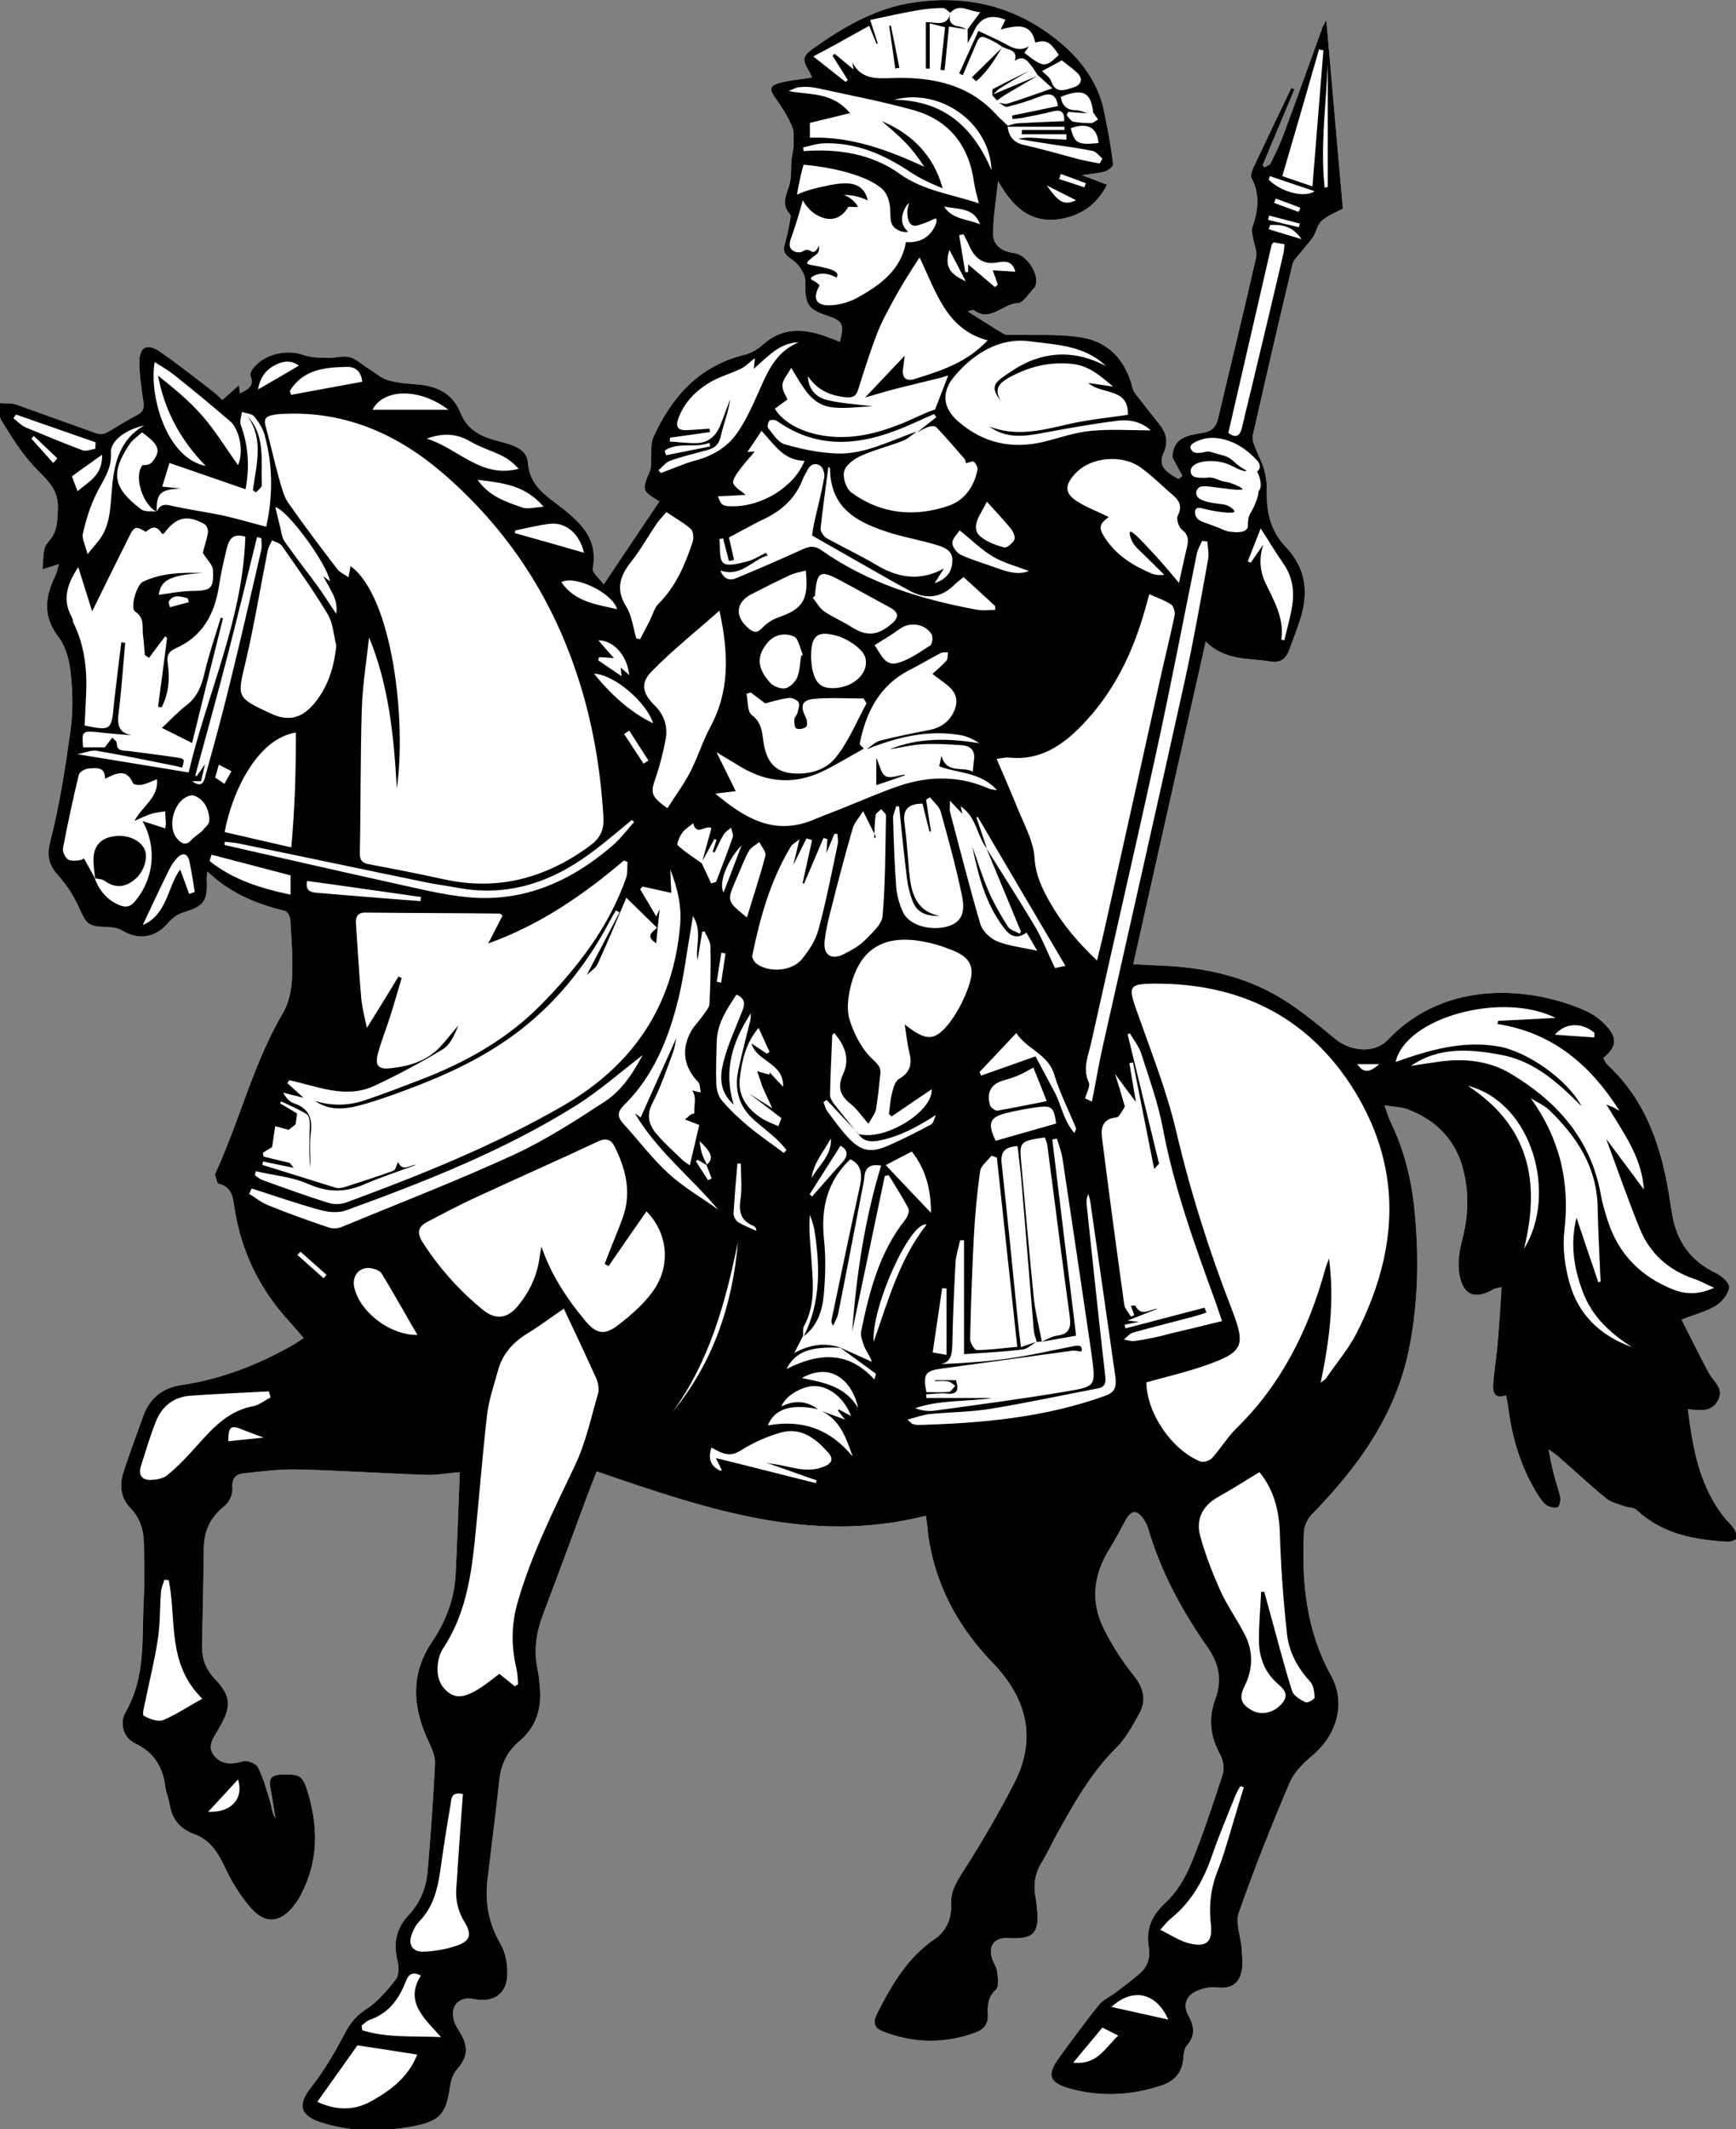 <?xml version="1.0" encoding="utf-8"?>
<!-- Generator: Adobe Illustrator 28.3.0, SVG Export Plug-In . SVG Version: 6.00 Build 0)  -->
<svg version="1.1" id="Layer_1" xmlns="http://www.w3.org/2000/svg" xmlns:xlink="http://www.w3.org/1999/xlink" x="0px" y="0px"
	 viewBox="0 0 714 875.2" style="enable-background:new 0 0 714 875.2;" xml:space="preserve">
<rect x="0" y="0" width="714" height="875.2" fill="#808080" stroke="none"/>
<style type="text/css">
	.st0{fill:#FFFFFF;}
</style>
<g>
	<path class="st0" d="M712.8,627.9c-0.6-1.1-1.7-2-2.6-3c-11.1-13.1-13.9-29-16-45.7c5.1,0.6,9.8,1.3,12.4-3.6
		c2.7-5.1-2-7.8-3.9-11.5c-3.8-7.1-7.3-14.3-11.1-21.7c5.6-2.2,10.2-3.3,14.1-5.7c2.5-1.5,5.1-4.7,5.5-7.5c0.3-1.7-3-4.8-5.4-5.9
		c-10.8-5.1-16.5-13.6-18.2-25.1c-0.2-1.6-0.6-3.3-0.8-4.9c-3.2-21-9.4-40.6-25.6-55.6c-0.8-0.7-1.2-1.9-1.8-2.8
		c5.4-4.4,6-8.1,1.4-13.1c-2.4-2.6-5.5-5-8.8-6.4c-21.3-9.5-57-13.5-81.2,12c-5.5,5.8-15.3,4.8-21.5-0.3
		c-8.2-6.7-16.5-13.7-25.7-18.7c-14.8-8.1-31.3-11.1-48.2-11.6c-2.8-0.1-5.5-0.3-9.3-0.5c9.9-44.2,19.7-87.8,29.8-132.6
		c8.2,8.1,17.8,6.7,26.7,8.2c3.7,0.6,6.2-0.9,7.5-4.4c1.6-4.2,3.2-8.4,4.6-12.7c3.6-10.9,2.5-21.2-5.7-29.8
		c-6.3-6.5-7.9-13.9-8-21.4c0-2.7,0.3-7.1-1.7-12.6c-0.5-1.3-1-2.3-1.3-2.9c-0.8-1.8-1.6-3.7-2.3-5.6c-0.4-1.1-0.7-2.6-0.4-3.7
		c5.3-23.4,10.7-46.8,16.3-70.2c0.4-1.8,2.2-3.3,3.4-4.9c1.6-2.1,3.5-4,5-6.2c1.4-2.2,1.8-5.2,3.7-6.8c2.6-2.3,6.1-3.6,8.6-4.9
		c-2.3-26-4.5-51.4-6.8-77.5c-0.7,1.3-1.3,2.1-1.6,3c-5.2,14.3-10.3,28.7-15.6,43c-1.6,4.4-3.6,8.6-5.7,12.8
		c-0.4,0.8-1.6,1.1-2.5,1.7c-0.3-0.3-0.5-0.6-0.8-0.9c4.4-10.4,8.7-20.8,13.1-31.2c-0.4-0.2-0.8-0.4-1.3-0.5
		c-5.1,10.6-10.2,21.2-15.2,31.9c-0.7,1.6-1.8,3.8-1.2,5c3.7,6.9,2.7,13.7,0.3,20.6c-0.4,1.1,0.1,2.6,0.3,3.8
		c0.4,2.8,1.9,5.8,1.3,8.4c-5,22.1-10.4,44-15.6,66.1c-0.8,3.4-2.4,5.2-6.2,5.9c-5.8,1-12.4,1.6-12.6,10.1c1.4,2.6,2.7,5.1,4.1,7.6
		c-0.6,0.4-1.1,0.9-1.5,1.3c-6.5-3.4-8.3-6.1-6.2-10.8c1.9-4.3,1.2-7.7-1.3-11.1c-2.6-3.4-5.4-6.7-8-10.2c-1.3-1.7-3-3.4-3.5-5.3
		c-2.7-11.1-9.6-18.8-20.5-20.7c-9.6-1.7-19.7-0.9-29.6-1.2c-1,0-2.1,0.1-2.8-0.3c-4.9-2.9-9.6-6-14.9-9.3c1.1-0.2,2.1-0.8,2.5-0.5
		c6.9,5.1,11.9-2.7,18.1-2.9c2.4-0.1,4.6-4.1,6.9-6.4c0.2-0.2,0.3-0.6,0.4-0.9c1.6-4.8-3.7-12.7-8.9-13.3c-4.4-0.5-8.3-2.9-8.5-7.1
		c-0.2-7,1.1-14,2-22.5c6.7,12.1,15.1,18.4,28.1,15.1c7.4-1.9,12.9-6.1,16.7-13.6c-3.8-1.4-7-2.6-10.4-3.9c3.5-0.5,6.6-0.7,9.6-1.5
		c1.3-0.4,3.4-2.1,3.3-3c-0.9-7.6-2.3-15.2-3.9-22.5c-2.2-10.6-9.1-20.3-17.6-27.3C418.8,2.9,398.4-2.3,376,1
		c-15.5,2.2-28.6,9.8-41.1,18.6c-5.1,3.6-5.1,4.8-1.8,10.3c0.3,0.5,0.5,1.2,0.8,2c-4.4,0.7-8.5,1-12.5,2c-5.1,1.2-5.2,2.7-2.2,6.8
		c2.5,3.5,4.8,7.2,6.5,11.1c1,2.3,0.7,5.1,0.7,7.7c0,2.1-0.7,4.1-0.9,6.2c-0.2,3,0,6-0.5,8.9c-0.8,4.5-4.4,8.8-0.1,13.4
		c0.6,0.7,0,2.6-0.2,3.9c-0.5,2.8-1.1,5.6-1.9,8.3c-1,3.3,0.1,4.6,3.1,6.6c2.7,1.8,5.4,5.9,5.3,9c-0.1,9.2,0.8,11.3,9.4,14.1
		c6,2,6.7,3.5,4.8,10.6c-1.4-0.6-2.7-1.1-4.1-1.6c-9.7-3.8-19-4.9-27.6,2.8c-2.1,1.9-5,3.6-7.8,4.2c-18.6,4.7-29.8,17.4-37.3,34.1
		c-0.9,2.1-0.6,4.7-0.8,7.1c-0.2,2.2,0.3,4.6-0.5,6.5c-3.3,7.8-3.4,8.1,3.9,12.5c-7.5,11.1-14.9,22.2-22.9,34.1
		c-1.7-2.3-4.8-4.8-4.5-6.6c2.1-11.6-4.1-18-12.4-24.6c-6-4.8-13.6-8.9-14.3-18.9c-0.4-5.9-6.9-7.4-12.2-8.8
		c-6.7-1.7-12.6-4.4-15.4-11.4c-3.1-7.8-9.1-11-17-11.8c-4.3-0.4-8.7-0.6-12.8-1.8c-3.1-0.9-5.8-3.4-8.6-5.1
		c-2.4-1.5-4.7-3.8-7.4-4.4c-2.8-0.7-5.9,0.4-8.9,0.3c-3.4-0.1-6.9-0.1-10-1.2c-7.1-2.5-16.3-0.3-20.8,5.6c-0.6,0.8-1.3,2.2-1,3
		c1.8,4.4-1.2,5.5-4.3,7.2c-0.2-1.4-0.3-2.2-0.4-3.4c-2.5,2.3-4.6,4.1-6.9,6.1c-1.3-1.2-2.4-2.5-3.8-3.5
		c-7.3-5.6-14.4-11.3-21.9-16.4c-5.4-3.7-8.5-1.8-8.4,4.8c0.1,5.3,0.9,10.6,1.7,15.9c0.4,2.8-0.3,4.2-2.8,5.5
		c-4.3,2.2-8.3,4.9-12.5,7.2c-1.1,0.6-2.8,0.6-4.1,0.2c-11-3.9-21.9-7.9-32.9-11.8c-2-0.7-4.4-0.4-6.7-0.6c0.1,2.4-0.6,5.2,0.5,7
		c4.1,6.6,8.2,13.4,13.5,19c4.8,5.2,10.2,9,9.8,17.5c-0.2,4.3-0.1,8.1-2.5,11.7c-1,1.5-2.6,2.9-3,4.6c-0.6,2.8-0.6,5.7-0.8,8.5
		c2-0.6,4-1.3,6.7-2.1c-0.5,1.7-0.8,3.4-1.5,4.8c-4.2,8.7-5.2,16.7,1.4,25.2c3,3.9,4.5,9.8,5,14.9c0.8,7.7,1,15.7-0.1,23.4
		c-2.1,15.1-4.4,30.3-8.2,45.1c-1.6,6.3-1,10,3.2,14.6c3.6,4,6.6,8.8,8.7,13.6c2.8,6.2,3.6,7.3,10.6,7.5c2.4,0.1,5.1,0.3,7,1.5
		c6.6,4,13.6,3,18.7-3c1.6-1.9,3.9-3.7,6.2-4.4c8.7-2.6,10.3-4.6,9.8-13.9c0-0.7,0.1-1.4,0.3-3c9.4,9,20.3,13.4,31.9,16.2
		c1,0.2,2.1,2.4,2.2,3.7c0.5,8,1.1,16,0.7,24c-0.2,4.8-1.3,10.1-3.7,14.2c-12.1,20.6-17.7,43.8-27.5,65.3c-0.2,0.5-0.6,1-0.4,1.4
		c0.4,1.3,0.8,3.5,1.5,3.6c5.3,1.2,5.8,5.5,6.4,9.6c2.7,18,10.3,33.6,22.6,47c1.9,2.1,3.7,4.2,5.9,6.8c-1.9,1.2-3.3,2.2-4.9,3.1
		c-14.2,8-29.2,13.8-45.4,16.2c-7.4,1.1-12.9,5.1-15.6,12.5c-2.7,7.5-5.5,15-8,22.6c-1.9,5.5-1.7,11,2.6,15.4
		c4.2,4.3,5.5,9.4,5.6,15c0.1,7.8,0.3,15.7-0.1,23.5c-0.8,15.3,0.9,31-7.4,45.3c-2.8,4.9-0.8,10.8,3.9,13
		c7.8,3.7,11.4,9.8,12.4,17.9c0.3,2.3,1.3,4.5,1.7,6.8c0.9,6.2,4.1,10.3,10,12.5c6.4,2.3,9.8,7.3,12.6,13.3
		c2.8,6,6.3,11.8,10.6,16.8c6,7.2,12.5,6.6,18.2-0.9c1.1-1.5,2.1-3,2.9-4.7c6.9-13.4,6.9-27.2,2.7-41.3c-2.2-7.4-3.4-7.8-10.9-7.6
		c-4.5,0.1-5.4,2-4.5,6c0.8,4,1.3,8,2,12c-1.4-2.1-1.5-4.5-2.1-6.6c-1.5-4.9-2.8-9.8-5.1-14.4c-0.8-1.5-4.3-3-6-2.5
		c-4.6,1.3-8.7,1.6-11.9-2.1c-3.5-4.2-0.1-7.8,1.8-11.3c0.1-0.2,0.2-0.3,0.2-0.4c5.1-8.6,4.9-13-1.9-20.1c-3.6-3.8-5.2-8-5.2-13
		c0.2-13.5,0.6-27,0.7-40.5c0.1-7.4,2.8-13,8.7-17.6c1.8-1.4,3.3-4.8,3.1-7.1c-0.4-4,1.3-5.9,4.6-6.2c7.4-0.8,14.8-1.8,22.3-1.6
		c17.5,0.4,34.9,1.6,52.4,2.2c4.2,0.2,8.5-0.6,14.2-1.1c-0.6,14.5-1,28.2-1.7,42c-0.5,10.2-4.1,19.4-9.8,27.9
		c-9,13.4-7.9,27.2-1.1,41.3c1.3,2.7,2.6,6,2.4,8.9c-0.7,14.6-1.8,29.2-3,43.8c-0.6,6.8-3,13-7.8,18.1c-5.2,5.5-6.4,11.7-4.6,18.9
		c0.6,2.4,0.6,5.9-0.7,7.6c-3.6,4.6-7.6,9.3-12.4,12.4c-4.2,2.7-6.6,5.9-8.8,10.2c-3.9,7.4-8.2,14.8-13.4,21.4
		c-5.8,7.2-5.2,11.9,3.9,14.8c12.7,4,25.6,4,38.6,1.4c10.3-2,12.9-5.4,14.3-15.7c0.4-2.5,1.1-5.3,2.7-7.2c4.6-5.3,5.2-9.3,1.6-15.3
		c-0.9-1.6-2-3.1-2.5-4.8c-1.9-6.2,1.9-10.5,8.3-9.1c7.4,1.5,13-1.8,13.5-9.3c0.3-4.4-0.5-9.5-2.7-13.3c-4.9-8.4-6.5-17-5.4-26.4
		c1.6-13.7,3.4-27.5,4.9-41.2c0.7-6.5,3.3-11.7,8.3-15.9c6.4-5.4,9-12.6,8.4-21c-0.2-2.8-0.4-5.7-1-8.4c-1.7-8-0.5-15.5,2.4-23
		c6-15.9,11.9-31.8,17.8-47.8c1.3-3.4,2.6-6.8,4.1-10.6c44,15,87.8,30.4,135.4,18.2c0.3,2,0.5,3.3,0.6,4.5c0.2,1.5,0.3,3,0.5,4.5
		c3.1,20.1,12.4,37,26.5,51.6c13.9,14.4,18.2,31,8.7,49.4c-6.3,12.2-13.3,24.2-20.7,35.8c-2.9,4.5-5.5,8.5-5.2,14
		c0.2,5.6-1.9,10.8-6.5,14c-11.4,7.7-17.9,18.9-23.9,30.7c-1.9,3.8-1.3,6.1,2.4,7.5c12.6,4.9,25.4,5.1,38.1,0.4
		c3.2-1.2,5.2-3.4,5-7.2c-0.2-3.8,0-7.3,3.3-10.4c1.4-1.3,0.8-5,0.5-7.5c-0.2-1.7-1.4-3.3-2-5.1c-1.8-5.5,0.9-8.9,6.6-8.6
		c10.4,0.6,12.9-2,11.8-12.3c-0.2-1.5-0.3-3-0.6-4.5c-1-5.1-0.2-9.9,2.6-14.4c2.2-3.5,3.9-7.4,5.9-11c7.1-12.8,14.2-25.6,24.8-36.1
		c3.9-3.9,6.7-9.1,9.4-14c3-5.5,1.8-10.5-2.3-15.6c-4.7-5.9-8.9-12.4-12.3-19.2c-5.6-11.2-4.3-22.2,2.3-32.8
		c2.4-3.8,4.4-7.8,6.6-11.8c2.4-4.3,4.7-4.5,7.5-0.4c0.8,1.2,1.5,2.6,1.9,4c5.2,17.6,13.8,33.5,24.3,48.5c4.6,6.6,6.2,13.3,3.3,21.2
		c-3,7.9-2.2,15.6,2,23.1c1.2,2.2,1.7,5.6,1,8c-4,12.3-8.1,24.7-13,36.7c-2.4,5.8-5.9,11.8-10.5,16c-5.8,5.4-8.2,10.9-6.9,18.5
		c0.7,4.3-0.6,8-3.9,10.8c-3.1,2.7-6.5,5.2-9.8,7.7c-2.2,1.7-5.1,2.9-6.8,5c-5.7,7.1-11.1,14.5-16.5,21.9c-5,6.9-4.1,10.1,4.3,12.5
		c12.7,3.6,25.4,2.9,37.9-1.2c5.4-1.8,8.6-5.4,9-11.3c0.1-1.8,0.4-4,1.5-5.2c3.6-4.1,2.9-8.1,0.5-12.4c-2.2-4.1-0.9-7.8,3-9.7
		c2.6-1.3,6-2.1,8.9-1.7c5,0.6,8.5-1.1,9.8-5.6c1-3.1,0.5-6.7,0.3-10.1c-0.3-5.1-2.7-10.7-1.2-15c6.3-18,13.4-35.8,20.9-53.4
		c1.8-4.2,5.5-8,9.1-11c10.1-8.2,14.3-21.5,8-33c-10.3-18.6-12.2-38.5-11.2-59.1c0.1-2.5,1.5-5.4,3.2-7.2
		c19.3-19.7,35-41.5,40.3-69.4c3.5-18.3,3.8-36.8,2-55.3c-1.2-12.7-4.2-25-9.8-36.5c-0.9-1.9-1.5-3.9-2.6-7c4,0.7,7.1,0.7,9.7,1.7
		c11,4.3,18.9,11.7,22.3,23.3c3,10.4,2.6,20.6-0.2,31.1c-1.1,4.2-1.7,9-1,13.2c1.5,8.9,6.5,10.8,14.3,6.2c0.5-0.3,1.2-0.3,3.1-0.8
		c-0.5,8.1-1,15.5-1.6,22.9c-0.5,5.8-1.5,11.6-1.9,17.4c-0.2,3.4,1,5.8,5.3,4.2c0.4,2,0.8,3.8,1,5.6c1.6,12.2,5.1,23.8,11.5,34.3
		c1.1,1.8,2.3,3.8,3.9,5.1c1.2,1,3.4,1.4,4.8,1.1c0.7-0.2,1.4-2.9,1.1-4.2c-0.7-3.4-2-6.7-2.8-10.1c-0.7-2.7-1.2-5.5-2-9.6
		c2.5,1.8,3.6,2.5,4.5,3.4c6.4,5.6,12.6,11.4,19.2,16.8c1.9,1.6,4.7,2.2,7.2,3.1c1.8,0.7,4.2,0.5,5.4,1.7
		c10.6,9.9,23.7,12.2,37.3,13c1.3,0.1,3.3-0.6,3.7-1.5c0.4-1-0.4-2.8-1.1-4L712.8,627.9z"/>
	<g>
		<path d="M360.3,344.1c-0.2-0.5-0.5-0.9-0.7-1.4c0,0.6,0,1.2-0.1,1.8C359.8,344.3,360,344.2,360.3,344.1L360.3,344.1z"/>
		<path d="M339.8,350.9c0-0.1,0-0.3,0-0.4c0,0.1-0.1,0.2-0.1,0.3L339.8,350.9z"/>
		<path d="M712.8,627.9c-0.6-1.1-1.7-2-2.6-3c-11.1-13.1-13.9-29-16-45.7c5.1,0.6,9.8,1.3,12.4-3.6c2.7-5.1-2-7.8-3.9-11.5
			c-3.8-7.1-7.3-14.3-11.1-21.7c5.6-2.2,10.2-3.3,14.1-5.7c2.5-1.5,5.1-4.7,5.5-7.5c0.3-1.7-3-4.8-5.4-5.9
			c-10.8-5.1-16.5-13.6-18.2-25.1c-0.2-1.6-0.6-3.3-0.8-4.9c-3.2-21-9.4-40.6-25.6-55.6c-0.8-0.7-1.2-1.9-1.8-2.8
			c5.4-4.4,6-8.1,1.4-13.1c-2.4-2.6-5.5-5-8.8-6.4c-21.3-9.5-57-13.5-81.2,12c-5.5,5.8-15.3,4.8-21.5-0.3
			c-8.2-6.7-16.5-13.7-25.7-18.7c-14.8-8.1-31.3-11.1-48.2-11.6c-2.8-0.1-5.5-0.3-9.3-0.5c9.9-44.2,19.7-87.8,29.8-132.6
			c8.2,8.1,17.8,6.7,26.7,8.2c3.7,0.6,6.2-0.9,7.5-4.4c1.6-4.2,3.2-8.4,4.6-12.7c3.6-10.9,2.5-21.2-5.7-29.8
			c-6.3-6.5-7.9-13.9-8-21.4c0-2.7,0.3-7.1-1.7-12.6c-0.5-1.3-1-2.3-1.3-2.9c-0.8-1.8-1.6-3.7-2.3-5.6c-0.4-1.1-0.7-2.6-0.4-3.7
			c5.3-23.4,10.7-46.8,16.3-70.2c0.4-1.8,2.2-3.3,3.4-4.9c1.6-2.1,3.5-4,5-6.2c1.4-2.2,1.8-5.2,3.7-6.8c2.6-2.3,6.1-3.6,8.6-4.9
			c-2.3-26-4.5-51.4-6.8-77.5c-0.7,1.3-1.3,2.1-1.6,3c-5.2,14.3-10.3,28.7-15.6,43c-1.6,4.4-3.6,8.6-5.7,12.8
			c-0.4,0.8-1.6,1.1-2.5,1.7c-0.3-0.3-0.5-0.6-0.8-0.9c4.4-10.4,8.7-20.8,13.1-31.2c-0.4-0.2-0.8-0.4-1.3-0.5
			c-5.1,10.6-10.2,21.2-15.2,31.9c-0.7,1.6-1.8,3.8-1.2,5c3.7,6.9,2.7,13.7,0.3,20.6c-0.4,1.1,0.1,2.6,0.3,3.8
			c0.4,2.8,1.9,5.8,1.3,8.4c-5,22.1-10.4,44-15.6,66.1c-0.8,3.4-2.4,5.2-6.2,5.9c-5.8,1-12.4,1.6-12.6,10.1c1.4,2.6,2.7,5.1,4.1,7.6
			c-0.6,0.4-1.1,0.9-1.5,1.3c-6.5-3.4-8.3-6.1-6.2-10.8c1.9-4.3,1.2-7.7-1.3-11.1c-2.6-3.4-5.4-6.7-8-10.2c-1.3-1.7-3-3.4-3.5-5.3
			c-2.7-11.1-9.6-18.8-20.5-20.7c-9.6-1.7-19.7-0.9-29.6-1.2c-1,0-2.1,0.1-2.8-0.3c-4.9-2.9-9.6-6-14.9-9.3c1.1-0.2,2.1-0.8,2.5-0.5
			c6.9,5.1,11.9-2.7,18.1-2.9c2.4-0.1,4.6-4.1,6.9-6.4c0.2-0.2,0.3-0.6,0.4-0.9c1.6-4.8-3.7-12.7-8.9-13.3c-4.4-0.5-8.3-2.9-8.5-7.1
			c-0.2-7,1.1-14,2-22.5c6.7,12.1,15.1,18.4,28.1,15.1c7.4-1.9,12.9-6.1,16.7-13.6c-3.8-1.4-7-2.6-10.4-3.9c3.5-0.5,6.6-0.7,9.6-1.5
			c1.3-0.4,3.4-2.1,3.3-3c-0.9-7.6-2.3-15.2-3.9-22.5c-2.2-10.6-9.1-20.3-17.6-27.3C418.8,2.9,398.4-2.3,376,1
			c-15.5,2.2-28.6,9.8-41.1,18.6c-5.1,3.6-5.1,4.8-1.8,10.3c0.3,0.5,0.5,1.2,0.8,2c-4.4,0.7-8.5,1-12.5,2c-5.1,1.2-5.2,2.7-2.2,6.8
			c2.5,3.5,4.8,7.2,6.5,11.1c1,2.3,0.7,5.1,0.7,7.7c0,2.1-0.7,4.1-0.9,6.2c-0.2,3,0,6-0.5,8.9c-0.8,4.5-4.4,8.8-0.1,13.4
			c0.6,0.7,0,2.6-0.2,3.9c-0.5,2.8-1.1,5.6-1.9,8.3c-1,3.3,0.1,4.6,3.1,6.6c2.7,1.8,5.4,5.9,5.3,9c-0.1,9.2,0.8,11.3,9.4,14.1
			c6,2,6.7,3.5,4.8,10.6c-1.4-0.6-2.7-1.1-4.1-1.6c-9.7-3.8-19-4.9-27.6,2.8c-2.1,1.9-5,3.6-7.8,4.2c-18.6,4.7-29.8,17.4-37.3,34.1
			c-0.9,2.1-0.6,4.7-0.8,7.1c-0.2,2.2,0.3,4.6-0.5,6.5c-3.3,7.8-3.4,8.1,3.9,12.5c-7.5,11.1-14.9,22.2-22.9,34.1
			c-1.7-2.3-4.8-4.8-4.5-6.6c2.1-11.6-4.1-18-12.4-24.6c-6-4.8-13.6-8.9-14.3-18.9c-0.4-5.9-6.9-7.4-12.2-8.8
			c-6.7-1.7-12.6-4.4-15.4-11.4c-3.1-7.8-9.1-11-17-11.8c-4.3-0.4-8.7-0.6-12.8-1.8c-3.1-0.9-5.8-3.4-8.6-5.1
			c-2.4-1.5-4.7-3.8-7.4-4.4c-2.8-0.7-5.9,0.4-8.9,0.3c-3.4-0.1-6.9-0.1-10-1.2c-7.1-2.5-16.3-0.3-20.8,5.6c-0.6,0.8-1.3,2.2-1,3
			c1.8,4.4-1.2,5.5-4.3,7.2c-0.2-1.4-0.3-2.2-0.4-3.4c-2.5,2.3-4.6,4.1-6.9,6.1c-1.3-1.2-2.4-2.5-3.8-3.5
			c-7.3-5.6-14.4-11.3-21.9-16.4c-5.4-3.7-8.5-1.8-8.4,4.8c0.1,5.3,0.9,10.6,1.7,15.9c0.4,2.8-0.3,4.2-2.8,5.5
			c-4.3,2.2-8.3,4.9-12.5,7.2c-1.1,0.6-2.8,0.6-4.1,0.2c-11-3.9-21.9-7.9-32.9-11.8c-2-0.7-4.4-0.4-6.7-0.6c0.1,2.4-0.6,5.2,0.5,7
			c4.1,6.6,8.2,13.4,13.5,19c4.8,5.2,10.2,9,9.8,17.5c-0.2,4.3-0.1,8.1-2.5,11.7c-1,1.5-2.6,2.9-3,4.6c-0.6,2.8-0.6,5.7-0.8,8.5
			c2-0.6,4-1.3,6.7-2.1c-0.5,1.7-0.8,3.4-1.5,4.8c-4.2,8.7-5.2,16.7,1.4,25.2c3,3.9,4.5,9.8,5,14.9c0.8,7.7,1,15.7-0.1,23.4
			c-2.1,15.1-4.4,30.3-8.2,45.1c-1.6,6.3-1,10,3.2,14.6c3.6,4,6.6,8.8,8.7,13.6c2.8,6.2,3.6,7.3,10.6,7.5c2.4,0.1,5.1,0.3,7,1.5
			c6.6,4,13.6,3,18.7-3c1.6-1.9,3.9-3.7,6.2-4.4c8.7-2.6,10.3-4.6,9.8-13.9c0-0.7,0.1-1.4,0.3-3c9.4,9,20.3,13.4,31.9,16.2
			c1,0.2,2.1,2.4,2.2,3.7c0.5,8,1.1,16,0.7,24c-0.2,4.8-1.3,10.1-3.7,14.2c-12.1,20.6-17.7,43.8-27.5,65.3c-0.2,0.5-0.6,1-0.4,1.4
			c0.4,1.3,0.8,3.5,1.5,3.6c5.3,1.2,5.8,5.5,6.4,9.6c2.7,18,10.3,33.6,22.6,47c1.9,2.1,3.7,4.2,5.9,6.8c-1.9,1.2-3.3,2.2-4.9,3.1
			c-14.2,8-29.2,13.8-45.4,16.2c-7.4,1.1-12.9,5.1-15.6,12.5c-2.7,7.5-5.5,15-8,22.6c-1.9,5.5-1.7,11,2.6,15.4
			c4.2,4.3,5.5,9.4,5.6,15c0.1,7.8,0.3,15.7-0.1,23.5c-0.8,15.3,0.9,31-7.4,45.3c-2.8,4.9-0.8,10.8,3.9,13
			c7.8,3.7,11.4,9.8,12.4,17.9c0.3,2.3,1.3,4.5,1.7,6.8c0.9,6.2,4.1,10.3,10,12.5c6.4,2.3,9.8,7.3,12.6,13.3
			c2.8,6,6.3,11.8,10.6,16.8c6,7.2,12.5,6.6,18.2-0.9c1.1-1.5,2.1-3,2.9-4.7c6.9-13.4,6.9-27.2,2.7-41.3c-2.2-7.4-3.4-7.8-10.9-7.6
			c-4.5,0.1-5.4,2-4.5,6c0.8,4,1.3,8,2,12c-1.4-2.1-1.5-4.5-2.1-6.6c-1.5-4.9-2.8-9.8-5.1-14.4c-0.8-1.5-4.3-3-6-2.5
			c-4.6,1.3-8.7,1.6-11.9-2.1c-3.5-4.2-0.1-7.8,1.8-11.3c0.1-0.2,0.2-0.3,0.2-0.4c5.1-8.6,4.9-13-1.9-20.1c-3.6-3.8-5.2-8-5.2-13
			c0.2-13.5,0.6-27,0.7-40.5c0.1-7.4,2.8-13,8.7-17.6c1.8-1.4,3.3-4.8,3.1-7.1c-0.4-4,1.3-5.9,4.6-6.2c7.4-0.8,14.8-1.8,22.3-1.6
			c17.5,0.4,34.9,1.6,52.4,2.2c4.2,0.2,8.5-0.6,14.2-1.1c-0.6,14.5-1,28.2-1.7,42c-0.5,10.2-4.1,19.4-9.8,27.9
			c-9,13.4-7.9,27.2-1.1,41.3c1.3,2.7,2.6,6,2.4,8.9c-0.7,14.6-1.8,29.2-3,43.8c-0.6,6.8-3,13-7.8,18.1c-5.2,5.5-6.4,11.7-4.6,18.9
			c0.6,2.4,0.6,5.9-0.7,7.6c-3.6,4.6-7.6,9.3-12.4,12.4c-4.2,2.7-6.6,5.9-8.8,10.2c-3.9,7.4-8.2,14.8-13.4,21.4
			c-5.8,7.2-5.2,11.9,3.9,14.8c12.7,4,25.6,4,38.6,1.4c10.3-2,12.9-5.4,14.3-15.7c0.4-2.5,1.1-5.3,2.7-7.2c4.6-5.3,5.2-9.3,1.6-15.3
			c-0.9-1.6-2-3.1-2.5-4.8c-1.9-6.2,1.9-10.5,8.3-9.1c7.4,1.5,13-1.8,13.5-9.3c0.3-4.4-0.5-9.5-2.7-13.3c-4.9-8.4-6.5-17-5.4-26.4
			c1.6-13.7,3.4-27.5,4.9-41.2c0.7-6.5,3.3-11.7,8.3-15.9c6.4-5.4,9-12.6,8.4-21c-0.2-2.8-0.4-5.7-1-8.4c-1.7-8-0.5-15.5,2.4-23
			c6-15.9,11.9-31.8,17.8-47.8c1.3-3.4,2.6-6.8,4.1-10.6c44,15,87.8,30.4,135.4,18.2c0.3,2,0.5,3.3,0.6,4.5c0.2,1.5,0.3,3,0.5,4.5
			c3.1,20.1,12.4,37,26.5,51.6c13.9,14.4,18.2,31,8.7,49.4c-6.3,12.2-13.3,24.2-20.7,35.8c-2.9,4.5-5.5,8.5-5.2,14
			c0.2,5.6-1.9,10.8-6.5,14c-11.4,7.7-17.9,18.9-23.9,30.7c-1.9,3.8-1.3,6.1,2.4,7.5c12.6,4.9,25.4,5.1,38.1,0.4
			c3.2-1.2,5.2-3.4,5-7.2c-0.2-3.8,0-7.3,3.3-10.4c1.4-1.3,0.8-5,0.5-7.5c-0.2-1.7-1.4-3.3-2-5.1c-1.8-5.5,0.9-8.9,6.6-8.6
			c10.4,0.6,12.9-2,11.8-12.3c-0.2-1.5-0.3-3-0.6-4.5c-1-5.1-0.2-9.9,2.6-14.4c2.2-3.5,3.9-7.4,5.9-11c7.1-12.8,14.2-25.6,24.8-36.1
			c3.9-3.9,6.7-9.1,9.4-14c3-5.5,1.8-10.5-2.3-15.6c-4.7-5.9-8.9-12.4-12.3-19.2c-5.6-11.2-4.3-22.2,2.3-32.8
			c2.4-3.8,4.4-7.8,6.6-11.8c2.4-4.3,4.7-4.5,7.5-0.4c0.8,1.2,1.5,2.6,1.9,4c5.2,17.6,13.8,33.5,24.3,48.5
			c4.6,6.6,6.2,13.3,3.3,21.2c-3,7.9-2.2,15.6,2,23.1c1.2,2.2,1.7,5.6,1,8c-4,12.3-8.1,24.7-13,36.7c-2.4,5.8-5.9,11.8-10.5,16
			c-5.8,5.4-8.2,10.9-6.9,18.5c0.7,4.3-0.6,8-3.9,10.8c-3.1,2.7-6.5,5.2-9.8,7.7c-2.2,1.7-5.1,2.9-6.8,5
			c-5.7,7.1-11.1,14.5-16.5,21.9c-5,6.9-4.1,10.1,4.3,12.5c12.7,3.6,25.4,2.9,37.9-1.2c5.4-1.8,8.6-5.4,9-11.3
			c0.1-1.8,0.4-4,1.5-5.2c3.6-4.1,2.9-8.1,0.5-12.4c-2.2-4.1-0.9-7.8,3-9.7c2.6-1.3,6-2.1,8.9-1.7c5,0.6,8.5-1.1,9.8-5.6
			c1-3.1,0.5-6.7,0.3-10.1c-0.3-5.1-2.7-10.7-1.2-15c6.3-18,13.4-35.8,20.9-53.4c1.8-4.2,5.5-8,9.1-11c10.1-8.2,14.3-21.5,8-33
			c-10.3-18.6-12.2-38.5-11.2-59.1c0.1-2.5,1.5-5.4,3.2-7.2c19.3-19.7,35-41.5,40.3-69.4c3.5-18.3,3.8-36.8,2-55.3
			c-1.2-12.7-4.2-25-9.8-36.5c-0.9-1.9-1.5-3.9-2.6-7c4,0.7,7.1,0.7,9.7,1.7c11,4.3,18.9,11.7,22.3,23.3c3,10.4,2.6,20.6-0.2,31.1
			c-1.1,4.2-1.7,9-1,13.2c1.5,8.9,6.5,10.8,14.3,6.2c0.5-0.3,1.2-0.3,3.1-0.8c-0.5,8.1-1,15.5-1.6,22.9c-0.5,5.8-1.5,11.6-1.9,17.4
			c-0.2,3.4,1,5.8,5.3,4.2c0.4,2,0.8,3.8,1,5.6c1.6,12.2,5.1,23.8,11.5,34.3c1.1,1.8,2.3,3.8,3.9,5.1c1.2,1,3.4,1.4,4.8,1.1
			c0.7-0.2,1.4-2.9,1.1-4.2c-0.7-3.4-2-6.7-2.8-10.1c-0.7-2.7-1.2-5.5-2-9.6c2.5,1.8,3.6,2.5,4.5,3.4c6.4,5.6,12.6,11.4,19.2,16.8
			c1.9,1.6,4.7,2.2,7.2,3.1c1.8,0.7,4.2,0.5,5.4,1.7c10.6,9.9,23.7,12.2,37.3,13c1.3,0.1,3.3-0.6,3.7-1.5c0.4-1-0.4-2.8-1.1-4
			L712.8,627.9z M97.9,731.4c2.5,8-3,13.8-12.3,13.3C89.7,740.3,93.8,735.9,97.9,731.4z M83.2,698.2c-5.9,3.3-10.8,6.6-16.1,8.8
			c-2.2,0.9-5.7-0.5-8-1.8c-0.7-0.4,0.2-4,0.7-6.1c1.7-8.4,3.8-16.7,5.1-25.2c1-6.4,0.8-12.9,1.3-19.4c0.1-1.8,0.9-3.5,1.4-5.2
			c0.6,0.1,1.2,0.1,1.8,0.2C72.7,665.6,68.5,683.8,83.2,698.2L83.2,698.2z M93.9,592.4c0-6.1,1.1-6.8,5.8-4.8c2.4,1,4.8,1.8,8.7,3.3
			C102.6,591.5,98.3,591.9,93.9,592.4L93.9,592.4z M104.1,578c-11.8,2.2-18.4,11.2-25.8,19.2c-3,3.3-6.2,6.5-9.7,9.3
			c-1.7,1.3-4.3,1.7-6.5,1.8c-3.5,0.1-5.3-1.8-4.2-5.5c1.9-6,3.7-12.1,6-18c2.4-6.4,7.1-10.5,14.1-11.1c10.8-0.8,21.7-1.2,32.6-1.8
			c0.2,0.8,0.4,1.6,0.7,2.5C108.9,575.6,106.6,577.5,104.1,578L104.1,578z M567.3,437.4c-4.3,3.7-6.5,3.6-9.1,0H567.3z M496.9,229.8
			c-3,16.5-5.9,33.1-9.5,49.5c-11.1,50.2-22.5,100.4-33.8,150.6c-1.7,7.5-2.9,15-4.5,22.9c-1.4-0.7-2.5-1.2-2.8-1.3
			c0.6-2.5,2.2-5.1,1.5-6.6c-2.6-5.6-0.3-10.8,0.9-15.9c8.8-39.8,18.1-79.6,26.8-119.5c6-27.3,11.2-54.8,16.8-82.2
			c0.4-1.7,1.4-3.3,2.1-5c0.8,0.1,1.5,0.2,2.2,0.3C496.7,225.1,497.3,227.5,496.9,229.8L496.9,229.8z M310.1,504
			c0.5,0.2,0.9,0.8,1,1.9c-2.5-1.1-5.1-2.1-7.4-3.5c-1-0.6-2-2.3-2-3.5c0.4-6.9,1-13.8,1.6-20.7c0.5,0,1,0.1,1.4,0.1
			c0,5,0.6,10.2-0.2,15.1C303.7,498.7,305.2,502,310.1,504L310.1,504z M308,463.1c-4-3.3-7.8-6.9-11.1-10.8
			c-1.5-1.7-2.2-4.4-2.3-6.8c-0.2-5.8,0-11.6,0.2-17.5c0.2-7.4,4.1-13.1,8.1-19.2c4,1.8,3.4,4.2,2.3,7c-2.7,6.8-5.8,13.5-7.6,20.5
			c-1.5,5.9-2,12.2,4.2,17.8c-4.4-14.1-0.5-26.1,7-37.6c-0.1,1.1,0,2.2-0.3,3.3c-1.6,6.6-3.4,13.2-4.8,19.9
			c-1.8,8.1,0.2,15.2,6.6,20.8c3,2.6,6.2,5.1,9.1,7.7c1.5,1.4,2.8,3,4.1,4.5c-0.4,0.4-0.7,0.8-1.1,1.2
			C317.6,470.3,312.6,466.9,308,463.1L308,463.1z M290.6,478.9c0.7,1.8,1.4,3.7,2.1,5.5c-0.5,0.2-1,0.5-1.5,0.7
			c-1.7-2.6-3.3-5.2-5-7.8c0.2-0.2,0.5-0.4,0.7-0.6C288.2,477.4,289.4,478.1,290.6,478.9z M287.7,469c5.3,5,5.8,7.3,3,9.7
			c-0.7-1.5-1.5-3-2-4.6C288.3,472.9,288.1,471.6,287.7,469z M292.5,363.1c-1.3-2.8-2.6-5.5-3.9-8.3c-3.4-2.4-6.9-4.6-9.9-7.4
			c-0.5-0.5,0.8-3.6,1.9-5.1c1.1-1.5,2.9-2.6,4.5-3.9c1.5,5.6,5,0.4,7.5,2c-1.2,4.4-2.5,9-3.7,13.5l4.9-9c0.3,0.1,0.6,0.2,0.9,0.3
			l-1.6,4.9c0.3,0.1,0.5,0.2,0.8,0.3c1.2-2.5,2.4-5.1,3.8-7.5c0.7-1.1,2-1.8,3-2.7c0.2,1.3,1,2.8,0.7,3.8
			c-2.1,6.2-4.6,12.4-6.9,18.5L292.5,363.1L292.5,363.1z M244.3,276.9c8.3,0.3,21.7,11.8,24.3,20.4
			C258.9,292.5,251.3,285.5,244.3,276.9L244.3,276.9z M266.7,312.6c-0.7,0.4-1.4,0.9-2,1.3c-2.7-4.1-5.3-8.1-8-12.2
			c0.7-0.5,1.4-0.9,2.1-1.4C261.4,304.4,264.1,308.5,266.7,312.6L266.7,312.6z M246.1,263.2c6.4,0,11.9,6.4,12.7,14.3
			c-1.4-1.3-2.3-2-3.5-3.1c0.1,1.1,0.2,1.7,0.3,3.5c-3.6-2.4-6.6-4.5-9.6-6.5c0.1-0.4,0.3-0.9,0.4-1.3c2,0.1,4,0.2,6.1,0.4
			C250.5,268.2,248.4,265.9,246.1,263.2L246.1,263.2z M269.8,319.3c1.6-4.7,2.8-9.6,3.8-14.5c1.3-5.8-0.2-10.8-4.5-15
			c-4.9-4.9-5.8-9.1-1-13.9c8.5-8.7,18.1-16.3,27.8-24.9c3.8,17.4,4.3,33-3.8,47.9c-3.1,5.8-5.1,12.3-8.1,18.2
			c-2.7,5.2-6.3,10.1-9.5,15.1C267.6,327.2,267.4,326,269.8,319.3L269.8,319.3z M301.6,198.7c-0.5-1.3,1.3-3.8,2.5-5.5
			c1.8-2.5,4-4.8,6.3-7.6c-1.4,0.1-2,0.1-3,0.2c2-2.9,3.8-5.7,5.8-8.7c5.1,5.3,8.9,12.2,17.7,12.3c-4.2,10.7-17.5,18.8-29.6,18.7
			c-4.1,0-4.8-0.5-6-4.1c4.2-0.2,8.3-0.4,11.4-0.6C305.1,202,302.5,200.7,301.6,198.7L301.6,198.7z M382,175.4
			c1-0.3,2.6-0.4,3.1,0.2c4,4.2,7.8,8.6,11.6,13c0.5,0.6,0.5,1.8,0.5,1.8c1.2-0.2,2.8-1,3.3-0.6c0.9,0.7,1.8,2.4,1.5,3.4
			c-1.4,6.8-5.2,12.3-11.6,14.6c-14.1,4.9-28,3.6-40.3-5.4c-2.1-1.6-3.6-6.1-2.9-8.7c0.7-2.6,4-5,6.8-6.3c5.6-2.5,11.6-4,17.3-6.2
			c2.1-0.8,3.8-2.5,5.7-3.8c-10.8,3.6-21.2,9.5-33,9c-7.2-0.3-14.4-1.8-21.3-3.8c-2.7-0.8-4.8-4.2-6.8-6.7c-0.4-0.5,0-2.4,0.6-3
			c0.5-0.5,2.2-0.4,3,0.1c18.6,13.1,37.4,9.5,56.3,0.9c2.8-1.3,5.6-2.5,8.4-3.7c0.3,0.4,0.6,0.9,0.9,1.3c-2.7,2.1-5.4,4.2-8,6.3
			C378.7,176.9,380.3,176,382,175.4L382,175.4z M372.1,421.1c0.7,4.6,1.1,8.1,1.9,11.5c1.2,4.8,0.4,8.2-4.3,10.9
			c-1.6,0.9-2.4,4-2.9,6.2c-0.7,2.7-0.8,5.5-1.2,8.2c0.4,0.3,0.8,0.6,1.1,1c5.4-3.7,10.9-7.4,16.5-11.2c0.5,9.6-20.3,21.7-30.3,18.3
			c-3.2-3.9-6.4-7.8-9.5-11.8c-1-1.2-2.1-2.9-2-4.3c0.1-8.1,0.6-16.3,0.9-24.4c0-0.2,0.4-0.5,0.8-0.9c4.3,5,6.6,10.5,3.7,16.8
			c-2.5,5.3-1.3,8.9,3.1,12.4c2.6,2,4.4,4.9,7.3,8.1c1.5-2.7,2.8-4.3,3.1-6c0.8-4.9,1.3-9.9,1.8-14.8c0.2-2.9-1.6-4.1-3.7-6.2
			c-4.1-4-7.1-9.9-8.9-15.5c-1.3-4-0.8-9,0.2-13.3c4-17,14.8-22.9,33.3-18.4c2.9,0.7,5.8,1.7,8.5,2.8c7.2,2.8,9.6,6.6,7.2,14
			c-1.8,5.6-4.6,11.1-8.1,15.8C384.4,428.1,381.1,428.1,372.1,421.1L372.1,421.1z M389.3,529.6v27.3c-1.5-0.3-3.3-0.6-5.7-1
			c1.4-9.2,2.6-17.8,3.9-26.4C388.1,529.5,388.7,529.5,389.3,529.6L389.3,529.6z M297.6,366.8c-2.2-3.6,1.5-13.3,7.4-19.3
			C302.6,353.7,300.3,360,297.6,366.8z M298.4,391.9c-0.6,4-1.2,8-1.8,12c-0.6-0.1-1.2-0.2-1.8-0.4c0.6-4,1.2-7.9,1.9-11.9
			C297.2,391.7,297.8,391.8,298.4,391.9L298.4,391.9z M302.7,361.6c1.8-4,3.2-8,5.3-11.8c0.8-1.5,2.9-2.5,4.3-3.7
			c0.9,1.9,2.9,4.1,2.5,5.6c-2.2,8.5-5,16.8-7.6,25.4C298.9,370.4,298.9,370.3,302.7,361.6L302.7,361.6z M294.2,326.2
			c2.4-0.3,5-0.6,8.4-1c-2.9-5.9-5.3-10.7-7.9-16c3.6,2.2,7,4.2,10.3,6.2c10.8,6.4,22,7.1,33.4,1.6c5.8-2.8,11.3-6.2,16.9-9.3
			c-0.6-0.7-1.8-1.5-1.7-2.1c2.6-12.9,8.1-23.9,20.5-30.2c4.3-2.2,8.4-4.7,12.7-6.9c0.9-0.5,2.1-0.3,3.1-0.4c-0.2,1.2,0,2.6-0.6,3.4
			c-1.6,1.9-3.5,3.4-5.8,5.5c1.5,1.1,2.5,1.9,3.5,2.6c3.9,2.8,7.7,5.8,5.9,11.4c-1.7,5.1-5.5,8.1-10.9,9.1
			c-6.7,1.3-13.3,2.6-19.9,4.3c-2.1,0.5-3.8,2.3-5.7,3.6c12.5-5,25.3-8.2,38.9-5.8c2.6,0.5,5.1,1.7,7.5,3.3
			c-12.6-2.1-24.9-2.4-36.9,2.5c4.4-0.7,8.8-1.8,13.3-2.1c5.4-0.3,10.9,0,16.3,0.4c3.5,0.2,5.7,2.1,5.1,6c-0.2,1.5-0.3,2.9-0.5,4.9
			c-4-2.4-10.8,1.2-12.9-6.6c-0.3,1.5-0.6,2.8-0.9,4.4c7.7,2.9,16.9,2.2,23.8,9.8c-1.6-0.3-2.5-0.3-3.2-0.6
			c-12.2-5.4-24.6-5.4-37-1.2c-8.2,2.8-16.1,6.3-24.1,9.5c-3.9,1.5-7.8,3-11.6,4.6C318,343.7,305.7,335.8,294.2,326.2L294.2,326.2z
			 M315.1,227.2c-2.6,1.2-5.1,2.9-7.9,3.6c-3.2,0.8-8,2.1-9.7,0.6c-1.9-1.7-1.2-6.4-1.6-9.8c0.5-0.1,1-0.2,1.5-0.3
			c0.8,3.1,1.6,6.2,2.4,9.3c0.7-0.1,1.4-0.3,2.1-0.5c-0.7-3.1-1.4-6.1-2.1-9.2c5-2.6,9.9-5.4,14.9-7.8c7.2-3.5,12.6-8.6,15.5-16.2
			c0.4-1.1,1.1-2.1,1.6-3.1c1.1-2.6,3.1-3.9,5.5-2.4c1.2,0.7,2,3.3,1.7,4.8c-1.1,6.2-2.7,12.4-4.1,18.5c-0.4,1.9-0.7,3.9-0.9,5.4
			c10.5,6,20.7,11.8,30.9,17.6c3,1.7,6.1,3.4,9.2,5.1c6.9,3.8,13.1,2.9,18.6-2.6c0.9-0.9,2-1.7,3.6-3c4.5,4.1,8.8,8,13,11.9
			c0,0.5,0,1.1,0,1.6c-2.5,0-5.1,0.4-7.6-0.1c-22.8-4.2-44.6-10.9-63.8-24.4c-3.3-2.3-5.5-1.5-8.5-0.1c-8.8,4-17.6,7.8-26.5,11.5
			c-2.8,1.2-5.2,0.5-6.6-3.1c8.5,2.9,13-4.4,19.5-6.2C315.4,228,315.3,227.6,315.1,227.2L315.1,227.2z M360.6,232.3
			c-6.7-4-13.8-7.3-20.6-11.1c-1.2-0.7-2.6-2.7-2.5-4c0.9-8.4,2.1-16.7,3.2-25.3c0.5,0.4,0.7,0.5,0.7,0.6c0,16.7,11.7,22.5,25,26.6
			c6.2,1.9,12.6,3,18.8,4.9c3.1,0.9,6.7,2.3,6.5,6.5c-0.1,4.3-2.2,7.5-7.3,9.2c1.5-2.4,2.7-4.2,3.8-6
			C378.6,238.9,369.7,237.7,360.6,232.3L360.6,232.3z M320.3,253.7c-2.5,0.9-5.1,2.5-6.9,4.5c-2.1,2.2-3.6,1.7-5.5,0.1
			c-5.9-4.9-5.3-10.9,1.4-14.2c5.2-2.6,10.4-5.3,15.6-7.7c1.9-0.9,4-1.2,6.5-1.9C332.7,246.5,330.2,250.3,320.3,253.7L320.3,253.7z
			 M330.2,269.1c-0.2,0.2-0.5,0.3-0.7,0.5c-0.5,2.9-0.5,6.1-1.6,8.8c-0.8,1.9-3,4.1-4.9,4.5c-1.9,0.4-4.9-0.8-6.3-2.3
			c-5.3-6-5.5-10.7-1.4-16c3-3.9,7.4-4.6,11.2-3C328.4,262.4,329,266.5,330.2,269.1L330.2,269.1z M308.7,284.6
			c2.1,1.5,4.1,3.1,6,4.5c3.1-0.8,6.3-1.8,9.6-2.2c1.4-0.2,3.5,0.7,4.1,1.7c0.6,1,0,2.9-0.4,4.4c-0.2,0.9-1.2,1.7-1.3,2.6
			c0,1.3,0,3.4,0.8,3.8c1,0.5,3,0.2,4-0.6c0.6-0.5,0.6-2.6,0-3.7c-2.6-5.1-1.8-7.5,3.9-7.9c6.6-0.5,13.2-0.1,19.8-0.1
			c0.4,0.7,0.8,1.3,1.2,2c-4.1,7.5-7.4,15.7-12.7,22.3c-4.4,5.5-11.8,7.3-19.1,6.3c-6.8-1-9.5-6-10.5-12.2
			c-0.7-4.2-0.6-8.4-4.9-11.6c-1.9-1.4-1.5-5.7-2.2-8.7C307.5,285.1,308.1,284.8,308.7,284.6L308.7,284.6z M333.6,270.6
			c-0.1-9.4,2.3-11.5,10.5-9.3c2.3,0.6,4.6,1.8,6.6,3.2c3.7,2.5,6.8,5.6,4.9,10.7c-1.9,4.9-8.2,8.1-14.4,7.6
			c-5.1-0.4-6.3-4.2-7.2-8.2C333.7,273,333.7,271.3,333.6,270.6L333.6,270.6z M350.2,257.7c-3.6-2.3-7.7-4-11.2-6.4
			c-1.9-1.3-3.2-3.7-4.7-5.6c0.3-0.3,0.6-0.5,0.9-0.8c0-0.5,0-1,0.1-1.5c0.8-8.3,2.2-9.1,9.4-5.3c7.2,3.8,14.3,7.8,21.5,11.7
			c4,2.2,3.2,4.4,0.3,6.8C360.7,261.4,356.3,261.6,350.2,257.7L350.2,257.7z M369.9,258.6c4.2-3.1,10.3-2.4,13.2,2
			c0.7,1.1,0.4,4.1-0.5,4.7c-4.4,2.8-8.9,6.1-13.8,7.3c-4.8,1.2-6.6-3.9-9.1-7.4C363.5,262.8,366.8,260.9,369.9,258.6L369.9,258.6z
			 M419.9,382.9c-0.2,0.3-0.4,0.6-0.5,0.9c-1.7-1-4-1.5-4.9-3c-3-4.7-5.8-9.6-8-14.7c-2.6-5.9-4.4-12.1-6.6-18.2
			c2.4,11.8,5.4,23.3,12.7,33.1c2.1,2.8,4.9,5.8,9.6,2.3c1.4,2.3,2.7,4.5,4.4,7.5c-6.1-1.4-11.6-1.9-16.5-3.9
			c-2.9-1.2-6-4.2-6.9-7.1c-4.5-15.3-8.4-30.8-12.5-46.2c-0.2-0.9,0-1.9,0-4.5c2.3,2.5,3.7,3.9,5.1,5.4c-0.1-0.6-0.3-1.3-0.7-3.1
			c6.8,4.7,6.7,12.4,10.8,17.4c-1.4-4.3-2.9-8.5-4.3-12.8c0.2-0.1,0.4-0.2,0.5-0.3c11.9,20.2,23.8,40.5,36.1,61.3
			c-1.8,0.4-3.4,0.7-4.3,0.9c-2.9-6-5.1-11.7-8.1-16.9c-6.5-10.9-13.4-21.6-20.1-32.3C410.5,360.2,415.2,371.6,419.9,382.9
			L419.9,382.9z M373.9,358.1c-0.6-6.6-1-13.3-1.9-19.9c-0.7-5.3,1.3-7.8,7.4-7.9c1,3.9,1.9,7.7,2.9,11.5c0.2,0,0.4-0.1,0.6-0.1
			c-0.7-4.3-1.4-8.6-2-13l1.6-1c1.5,2,3.8,3.7,4.4,5.9c3.2,11.5,6.4,23.1,8.8,34.8c1.5,7.4-0.8,10.9-6,12.4
			c-7.3,2-16.1-0.6-18.4-6.1c-1.4-3.1-2.4-6.6-2.7-10c-0.7-9.5-1-18.9-1.3-28.4c0-1.6,0.9-3.3,1.3-4.9c0.4,0,0.8,0.1,1.2,0.1
			c1,9.8,2,19.6,3.2,29.4c0.4,3.3,1.2,6.6,2.4,9.6c1.7,4.4,5.2,6.1,11.1,6C376.3,374.4,374.7,366.5,373.9,358.1L373.9,358.1z
			 M350.7,340.5c0.6-2.2,2.4-4.1,4.3-7.1c1.9,3.9,3.3,6.7,4.6,9.3c0.1-2.5,0.2-5,0.5-7.5c0.1-1,1.5-1.7,2.3-2.6c0.7,0.9,2,1.8,2,2.6
			c-0.3,13.8-0.2,27.6-1.4,41.3c-0.3,3.5-4.4,7-7.3,10c-2.3,2.3-5.4,4-8.3,5.5c-5.5,2.9-9,0.6-8.2-5.6c0.6-4.9,1.8-9.8,3.1-14.6
			C344.9,361.4,347.7,350.9,350.7,340.5L350.7,340.5z M400.5,508.8c0.5-9.1,1.3-18.3,2.6-27.3c0.3-2.4,3.1-4.4,4.7-6.5
			c0.8,0.3,1.5,0.5,2.2,0.8c2.8,25.7,5.5,51.4,8.4,77.8c-5.9,0.5-11.3,1.3-16.7,1.3c-0.9,0-2.7-3-2.7-4.5
			C399.3,536.5,399.8,522.6,400.5,508.8L400.5,508.8z M413,444c2.1-0.6,4.1-1.2,6.1-2.1c1.9-0.8,3.7-1.9,5.9-3.1
			c1.9,4.6,3.6,8.9,5.5,13.8c-7.1,1.4-13.7,2.8-20.3,3.9c-0.9,0.1-2.7-1.2-3-2.2C405.6,449,407.7,445.4,413,444L413,444z
			 M418.4,540.7c-2.1-20.7-4.1-41.4-6.4-62.1c-0.6-5,1-7.2,6.5-7.5c0.5,4.3,1.1,8.7,1.5,13.1c1.8,20.9,3.4,41.8,5.2,62.7
			c0.1,1.6,0.8,3.1,1.2,4.6c-1.9,0.6-3.8,1.3-6.5,2.2C419.3,548.8,418.8,544.8,418.4,540.7L418.4,540.7z M409.5,468.9
			c-3.5-7.4-2.5-9.8,4.8-11.5c4-1,8.1-1.7,12.2-2.3c6.1-0.8,6.9-0.1,7.9,6.7C425.9,464.2,417.7,466.6,409.5,468.9L409.5,468.9z
			 M433.9,449.2c-2.8-5.2-5.6-10.5-8-15c-8,2.8-15.2,5.4-22.4,7.9c-0.2-0.5-0.4-1-0.6-1.5c5-5.2,9.9-10.5,15.1-16
			c4.3,6.7,13.1,8.6,15.6,17.1c2.3,7.6,6,14.8,9,22.1c0.1,0.2-0.2,0.6-0.7,1.9C437.4,460.6,436.6,454.4,433.9,449.2L433.9,449.2z
			 M432,371.2c-3.2-5.6-6-11.2-6.5-18.4c-0.4-7.2-4.5-14.3-7.3-21.3c-2.5-6.3-5.3-12.5-8.3-19.6c2.6-0.3,3.9-0.7,5.2-0.5
			c12.5,1.3,21.8-4.9,29.9-13.3c13.1-13.5,21-29.9,26-47.8c0.5-1.9,1.1-3.7,1.7-6.1c3.5,1.6,6.5,2.6,9,4.3c1,0.7,1.7,3.1,1.4,4.5
			c-1.9,9.1-4.2,18.2-6.2,27.3c-7.6,34.3-15.2,68.6-22.9,102.9c-0.8,3.5-1.7,7-2.8,11.6C443.3,387.4,437,379.8,432,371.2L432,371.2z
			 M408.3,232.9c-4.4-1.6-9-2.9-13.2-4.9c-1.6-0.8-3.4-3.2-3.4-4.8c0-1.9,2-3.7,3-5.2c5,4,9,8,13.7,10.8c4.5,2.6,9.8,4,14.8,5.9
			C418.1,236.7,413.2,234.6,408.3,232.9L408.3,232.9z M417.2,221.8c-0.7,1.5-3.1,3.5-4.2,3.2c-3.5-0.9-7.2-2.3-9.9-4.6
			c-2.8-2.4-1.7-6.1,0.1-9.2c1-1.7,1.9-3.5,2.7-5c3.5,3.9,6.8,7.4,9.8,11C416.7,218.5,417.7,220.7,417.2,221.8L417.2,221.8z
			 M322.1,446.7c-2.2-2.3-3.9-4.1-5.5-5.9c-0.1,0.3-0.1,0.6-0.2,0.9c-1.7-0.5-3.3-0.9-5-1.4c0.6,1.7,1.2,3.4,1.8,5.2v0.2
			c0.2,0.6,0.5,1.2,0.7,1.7l-0.1-0.2c1.2,2.6,2.4,5.3,3.8,8.3c-3-1.9-6.4-4-9.6-6.1c4.4,3.3,8.8,6.7,13.4,10.2
			c-0.4,0.9-1,2.5-1.2,3.3c-2.5-1.1-4.9-1.9-7-3.3c-6-3.9-9.8-9.2-8.9-16.6c0.9-7.1,2.3-14.1,7.7-20.5c1.6,3.5,3,6.6,4.5,9.8
			c-0.4,0.3-0.7,0.5-1.1,0.8c-2-1.3-3.9-2.6-6.3-4.2C311.2,436.5,322.4,436.7,322.1,446.7L322.1,446.7z M311.4,396.3
			c-1-0.7-2.2-2.5-2-3.5c3.2-15.7,7.5-31,15.9-44.9c0.5-0.9,1.6-1.4,3.5-2.9c-1,4.1-1.6,6.9-2.5,10.5c2-4.1,3.7-7.5,5.4-10.9
			c0.8,0.2,1.5,0.5,2.3,0.7c-1.3,5.9-2.6,11.8-3.9,17.7c0.2,0.1,0.4,0.1,0.6,0.2l8-18.8l1.6,0.5c-0.1,1.9-0.3,3.8-0.4,5.7
			c1.1-2.6,2.2-5.3,3.3-7.9l1.2,0.1c0.1,1.3,0.4,2.6,0.2,3.9c-2.5,11.9-4.8,23.8-8,35.5c-1.2,4.5-4.1,8.8-7.1,12.4
			C325.3,399.2,316.6,399.8,311.4,396.3L311.4,396.3z M341.7,467.9c0.6,6.9-5,11-7.9,16.4C334.5,478,338.9,473.3,341.7,467.9z
			 M345.7,470.9c2.8,1.6,3.5,3.8,0.8,6.8c-4.2,4.6-8.3,9.4-12.5,14.1l-1-0.9C337.2,484.3,341.4,477.7,345.7,470.9L345.7,470.9z
			 M340.3,456.8c-0.8-1.1-1.1-2.5-1.6-3.8c0.4-0.3,0.9-0.6,1.3-0.9c4.3,4.6,8.6,9.2,12.9,13.7c0,0,0,0,0,0c2.2,3.8,5.9,3.6,9.2,2.9
			c8.1-1.7,15.2-5.5,22.8-10.4c-0.6,1.3-0.9,3.3-2,3.9c-5.7,3.1-11.5,6-17.4,8.6c-7.4,3.3-11.5,2.4-16.9-3.5
			C345.6,464.1,343,460.4,340.3,456.8L340.3,456.8z M375,473.3c5.8,7.4,7.9,15.6,7.9,25.2c-6-6.3-12-12.6-18.6-19.6
			C368.2,476.9,371.3,475.2,375,473.3z M381.1,503.3c-11.1,14.2-15.7,30.9-21.8,48.3C358.4,537.1,374.3,502,381.1,503.3z M381,574.6
			c0-0.5-0.1-1-0.1-1.5c2.9-0.1,5.7-0.6,8.5-0.3c4.9,0.5,4.8-2,3.8-5.5h-8.6c0,0.1,0,0.3,0,0.4c1.8,0,3.5-0.2,5.3,0.1
			c1.1,0.2,2,1.1,3,1.8c-0.9,0.9-1.7,2.4-2.6,2.5c-3.1,0.3-6.2,0.1-9.3,0.1c-1.4-7.5-0.5-8.8,6.5-9.7c17.8-2.4,35.6-4.9,53.4-7.3
			c1.2-0.2,2.4,0.2,3.9,0.3c0.6-2.8-1.4-2.6-3.7-2.1c-8.8,1.7-17.6,3.8-26.5,5c-9.1,1.3-18.4,1.9-27.8,2.3c4.3-0.7,4.8-4,4.9-8.3
			c0.2-11.2,0.7-22.3,1.3-33.4c0.2-3.1,1.2-6.1,1.9-9.2c0.5,0,1.1,0,1.6,0v46.8c8.8-0.6,16.4-1,24-1.9c2-0.2,3.9-2.1,5.8-3.2
			c0,0,0,0,0,0.1c0.8-0.1,1.5-0.2,2.2-0.2c-1.2-6.3-2.8-12.5-3.4-18.8c-1.9-18.7-3.5-37.4-5.2-56.1c-0.6-7-0.1-7.6,9.8-9
			c0.4,1.1,1,2.3,1.1,3.6c3.1,23.4,6,46.8,9.2,70.2c0.6,4.6-0.4,7.1-5.3,7.7c-2.2,0.3-4.2,1.6-6.3,2.5c4.5-0.8,9.1-1.6,14.2-2.5
			c-3.3-27.1-6.6-53.9-9.8-80.6l1.9-0.4c0.8,2.7,1.9,5.4,2.3,8.2c4,26.7,8,53.3,11.9,80c0.1,0.5,0.1,1,0.2,1.5
			c1.5,11.7,1.6,12.2-9.8,14.1c-18.2,3.1-36.5,5.5-54.8,8c-2.6,0.4-5.4,0-8.1-1c10.6-3.6,21.7-2.6,31.7-4.2L381,574.6L381,574.6z
			 M527.8,231.6c4.3,6.1,4.7,12.6,3.3,19.5c-0.8,4-1.9,8-2.9,12.1c-0.7-0.2-1.2-0.3-1.2-0.3c1.2-8.4-2.7-15.5-6.2-22.6
			c-2.7-5.4-3.1-10.7-1.2-16.5c-1.7,2.5-3.5,5-5.2,7.5c-0.4-0.2-0.8-0.4-1.2-0.6c1.9-4.8,3.8-9.6,5.3-13.5
			C521.4,221.6,524.4,226.7,527.8,231.6L527.8,231.6z M521.8,94.2c0.2-0.6,0.4-1.1,0.6-1.7c4.8-0.3,9.2,0.4,12.9,5.8
			C530.2,96.8,526,95.5,521.8,94.2z M546.1,26.2v50.7c-0.4,0.1-0.8,0.1-1.3,0.2C543,60.1,545.4,43.1,546.1,26.2z M542.5,20.3
			c0.6,0.1,1.2,0.3,1.8,0.4c-1.5,18.6-3,37.2-4.5,55.9c-3.5-1.2-7.9-2.7-12.4-4.2C532.5,55.1,537.5,37.7,542.5,20.3z M522.3,72.4
			c5.7,1.9,11.5,3.9,18.4,6.2c-4.7,3.1-14.6-0.2-18.9-4.8C522,73.3,522.2,72.9,522.3,72.4z M534.8,85.4c-0.2,0.6-0.4,1.1-0.7,1.7
			c-3.4-1.2-6.7-2.5-10.1-3.7c0.2-0.6,0.5-1.2,0.7-1.8C528.1,82.8,531.4,84.1,534.8,85.4z M522,88.6c4.2,1.1,8.4,2.2,12.6,3.3
			c-0.1,0.5-0.3,1-0.4,1.5c-4.2-1-8.4-2-12.6-3C521.7,89.7,521.8,89.2,522,88.6L522,88.6z M523,100.7c0.1-0.3,0.4-0.5,0.8-1.1
			c1.2,0.2,2.7,0.5,4.5,0.8c-0.2,1.7-0.2,3.1-0.6,4.5c-3.7,15.9-7.5,31.8-11.3,47.6c-1.8,7.8-3.8,15.5-5.6,23.3
			c-0.8,3.4-2.5,4.5-5.6,2.1C511.2,152,517.1,126.3,523,100.7L523,100.7z M494.6,180.5c5.6-1.5,10.7,0.6,13,1.6c0,0,4.4,1.8,9,6.7
			c0.8,0.8,1.8,2,1.5,3.4c-0.1,0.7-0.5,1.2-1.1,1.6c1.4,2.4,2.3,6.7,0.6,8.1c0.1,2.2-1.6,5.7-2,6.6c-1,2.2-1.9,2.9-2.2,5.1
			c-0.4,2.1,0.2,2.8-0.5,3.7c-1.2,1.8-4.7,1.5-6.5,1.3c-2.5-0.2-2.5-0.8-9-3.1c-3.2-1.1-4.7-1.6-5.5-3.2c-0.5-1-0.6-2.4,0-3.1
			c0.8-0.8,2.3-0.4,3.1-0.1c5.1,1.3,12.3,2.2,12.7,1.2c0.2-0.5-1.1-1.5-1.9-2c-1.9-1.2-3.5-1-5.9-1.4c-1.9-0.3-7.1-1-7.8-3.5
			c-0.3-0.9,0-2,0.7-2.7c1.1-1.3,3-0.9,9.4-0.1c3.9,0.5,5.9,0.7,6.8,0.7c1.2-0.1,2,0.1,2-0.2c0.1-0.5-2.4-1.7-4.7-2.5
			c-2-0.7-1.9-0.3-4.1-1c-2-0.7-2.7-1.2-4.3-1.3c-1-0.1-1,0.1-2.5,0.1c-2.3,0-4.4,0-5.2-1.2c-0.5-0.7-0.7-1.9-0.2-2.8
			c1.5-3.1,10-4.1,16.3-1.1c1.6,0.8,5.6,3,6.4,2.1l0,0c-0.3-0.2-0.7-0.3-1-0.5c-4.3-2.5-4.6-4.5-8.3-5.6c-0.7-0.2-1-0.2-3.6-1
			c-1.8-0.5-2.2-0.7-3-0.7c-1.3,0-1.4,0.4-3,0.5c-1.3,0.1-2.4,0.2-3.3-0.6c0,0-1-0.9-0.9-1.8C489.7,181.9,493.9,180.8,494.6,180.5
			L494.6,180.5z M480.1,201.5c3.1,2.8,7.1,5,4.3,10.5c-0.7,1.4,0.4,4.7,1.8,5.8c3.1,2.4,2.5,5,1.8,7.9c-1.1,4.7-2.1,9.4-3.1,13.9
			c-4.6-5.6-8.6-10.1-11.5-13.2c-5.7-6.2-8-8.2-8.6-7.8c-0.5,0.4,0.2,2.5,0.6,3.4c0.8,1.8,2,3,2.3,3.3c2.1,2,6,5.9,11.2,11
			c-1.2,0-3.1,0.3-5.1-0.5c-7.6-3.2-14.5-7.4-19.2-14.5c-2.9-4.3-2.6-5.8,1.4-8.8c-4.2-2.1-8.8-3.8-12.8-6.3
			c-5.4-3.4-5.4-6.6-1.1-11.4c6.5-7.2,20-8.3,27.8-2.1C473.5,195.4,476.8,198.5,480.1,201.5L480.1,201.5z M423.6,140.3
			c10.6,1.4,22.5,1.6,31.3,10.2c-10.1-5.4-20.6-6.4-31.2-2.1c-4.1,1.7-7.9,4.2-11.5,6.8c-4.1,2.9-4.1,5.2-0.4,9.8
			c-3.8-5.8,0.2-8.2,4.3-10.4c7.9-4.1,16.1-6,25.1-5c6.9,0.8,11.6,5.1,16.6,9.3c-3.4-0.5-6.8-1-10.2-1.5c5.5,5,16.6,1.7,16.3,13.1
			c-8,1.2-16.5,2-24.7,3.9c-10.8,2.5-21.3,5.2-32.3,0.9c7.6,5.6,15.8,3.8,24,2.3c9.6-1.8,19.3-3.5,29-4.7c5-0.6,9.9,0.7,13.4,4
			c-8.1,0-16.4-0.6-24.6,0.2c-6.6,0.6-13,2.9-19.4,4.5c-13,3.1-24.8,0.6-35-8.2c-6.6-5.6-7.3-12.2-1.7-18.8
			C400.6,145.1,411.5,138.6,423.6,140.3L423.6,140.3z M410.7,107.8c2.6-0.5,5.8-0.6,6.9,3.9c-3.2-0.2-6.1-0.4-9.3-0.6
			c0.8,2.1,1.4,4,2.1,5.9c-0.4,0.3-0.8,0.7-1.2,1c-3.5-3-7-5.9-11-9.3v3.1c-0.4,0-0.8,0.1-1.2,0.1c-0.8-5.1-1.7-10.1-2.5-15.2
			c0.6-0.2,1.2-0.3,1.8-0.4c0.6,1.2,1.3,2.5,1.9,3.7C400.5,105.7,403.9,109.2,410.7,107.8L410.7,107.8z M390.5,102.7
			c2.2,4.2,4.3,8.3,6.7,12.9C390.1,112.4,388.5,109.1,390.5,102.7z M388.3,84.9c5.6,1.2,12.2,0.2,14.8,7.3
			C398,90,391.7,90.3,388.3,84.9z M367.7,41c19.1-5,39.3,9.4,40.1,28.9C400,51.8,387.9,41.3,367.7,41z M430.5,76.2
			c4.3,2.2,7.9,4,12.1,6.1C437.7,84.5,435.6,83.4,430.5,76.2z M446.6,75.3c-0.2,0.6-0.4,1.1-0.6,1.7c-3.5-1.2-7-2.3-10.4-3.4
			c0.2-0.7,0.5-1.4,0.7-2.1C439.7,72.7,443.2,74,446.6,75.3L446.6,75.3z M453.4,65.2c-0.4,0.7-0.7,1.3-1.1,2c-2.7-0.5-5.4-1-8-1.6
			c-7.7-2-15.4-4.3-23.1-6c-4.4-1-6.2-3.5-6.8-7.5h23.4c0,0.4,0,0.8,0,1.3h-17.5c0,0.6,0,1.2-0.1,1.8h18.4c0,0.7,0,1.5,0,2.2
			c-3.3-0.2-6.5-0.2-9.8-0.5c-3.3-0.2-6.5-0.7-10,0.2c4.5,0.8,9.1,1.5,13.6,2.2c5.6,0.9,11.2,1.5,16.7,2.7
			C450.8,62.2,452,64,453.4,65.2L453.4,65.2z M440.4,52.7c6.9-2.5,10.9-0.3,11.4,6.1C443.4,59.7,441.9,58.9,440.4,52.7z M449.6,46.2
			c0.7,1,1.4,2,2,2.9c-0.9,0.5-1.9,1.5-2.8,1.5c-2.5,0-5-0.1-7.4-0.6c-1-0.2-1.8-1.7-2.7-2.6c0.2-0.5,0.4-0.9,0.6-1.4
			c2.7,0.2,5.4,0.4,8,0.6c-1.6-0.5-3.1-1.3-4.7-1.3c-3.9,0-5.8-1.9-6.3-5.5C445.3,36.2,448.7,37.8,449.6,46.2L449.6,46.2z
			 M436.7,24.8c2,1.6,4.3,3.2,6.3,5.1c2.8,2.6,1.5,5.1-1.4,6c-3.3,1-7.4,3-9.3-2.6c-0.5-1.5-2.2-2.6-3.7-4.1
			C431.6,27.6,434.1,26.3,436.7,24.8L436.7,24.8z M357.5,10.6c1.2,3,2.1,5.2,3,7.4c0.2-0.1,0.4-0.1,0.5-0.2
			c-0.9-2.8-1.8-5.5-3.1-9.6c6.7-1.4,13.1-2.9,19.7-4c3.4-0.6,6.8-0.9,10.2-0.9c1,0,2.1,1.3,3.1,2c0,0,0,0,0-0.1
			c0,0.2-0.1,0.4-0.1,0.6c0-0.2,0.1-0.3,0.1-0.6c3.8-4.1,7.6-0.4,12.3-0.2c-2.1,2.8-3.7,5-5.3,7.2l0,0c-1.1-0.5-2.2-1.1-3.4-1.3
			c-3.4-0.4-4.4-2.2-3.7-5.1c-1.5,5.4-6,3.2-10,3.3v19.1c0.5,0,1,0,1.6,0V9.6c2.9,0.7,4.7,1.2,6.3,1.6c-0.7,6.3-1.3,11.9-1.9,17.5
			c0.6,0.1,1.1,0.1,1.7,0.2c0.6-5.9,1.2-11.8,1.8-18c2.9,0.5,5.3,0.9,7.7,1.2c0,2,0,4,0,5.6c0.6-1.1,1.6-2.8,2.4-4.5
			c2.5-5.9,6.9-7.6,13.1-5.1c-0.5,1.1-1,2.2-1.9,4c6.4-1.6,12.5-3,14.2,5.4c4.4-1.3,6.1-0.4,9.7,5.1c-5.7,5.3-6.2,5.3-14.2-0.9
			c0.6-0.9,1.3-1.8,1.9-2.7c-3,1.9-5.8,1.2-8.7-0.4c-3.7-2.1-7.7-3.8-12.1-5.9c-2.8,6.1-5.3,11.8-7.9,17.5c0.5,0.2,1,0.5,1.5,0.7
			c1.5-3.6,3.1-7.2,4.6-10.8c2.4-5.9,2.4-5.9,8-3.1c1.3,0.6,2.4,1.5,3.6,2.2c-0.1,0.2-0.2,0.4-0.3,0.6c0.2-0.2,0.3-0.3,0.5-0.5l0,0
			l-0.1-0.1c2.2,1.5,6.5,1.1,5.1,5.8c4.1-2.8,5.6,0.8,7.6,3.1l1.9,3c-6.1,2.6-12.3,5.1-18.4,7.7c1-1,1.9-2,3.1-2.7
			c3.8-2.4,7.8-4.7,11.7-7c-5,2.5-10,4.9-14.9,7.5c-0.4,0.2-0.2,1.5-0.2,2.5L408,39c0,0,0.1,0.1,0.1,0.1l0,0l0,0
			c0.6,0.7,1.3,1.5,2,2.2c1-0.7,2-1.5,3.1-2.2c4.6-2.7,9.2-5.4,13.8-8.1c0,0,0,0,0,0c1.7,1.5,3.4,3.1,5.8,5.3
			c-6.8,2.4-12.6,4.5-18.4,6.3c-1.1,0.3-2.4-0.2-3.6-0.4c1.2,0.6,2.5,1.9,3.5,1.7c4.5-1.1,9-2.5,13.3-4.2c4-1.6,6.8-1.4,7.5,3.9
			c-6.2,1.3-12.5,2.6-18.8,3.9l0.1,1.4c1.3-0.1,2.5-0.2,3.8-0.4c4.2-0.8,8.5-1.6,12.7-2.7c3.5-0.9,5,0.2,4.8,4
			c-6.5,0.3-12.9,0.5-19.3,0.9c-1.3,0.1-2.6,0.6-4,1c0,0,0,0,0-0.1c-1.7-1.7-3.5-3.2-5.1-5c-9.5-10.2-21.6-13.9-35-14.5
			c-2.5-0.1-5-0.1-7.5,0c-6.3,0.2-12.6,0.6-16.2-6.4c0.1,0.9,0.3,1.7,0.4,2.8c-2.7-2.2-5.2-4.3-7.7-6.4c-0.3,0.3-0.6,0.5-0.9,0.8
			c2.1,3.3,4.2,6.7,6.3,10c-0.3,0.3-0.6,0.5-0.9,0.8c-4.1-3.2-8.2-6.5-13.3-10.5C342.5,19,349.8,14.9,357.5,10.6L357.5,10.6z
			 M324.4,37.4c1.5-0.6,3-1.5,4.6-1.6c2.3-0.2,4.7-0.1,7,0.4c13.2,2.9,26.5,5.4,39.5,9c14.8,4.1,23,14.5,25.1,29.7
			c0.4,2.7,1.2,5.4,2,8.7c-11.1-3.8-22.7-5.1-32.5-12.1c-11.7-8.4-25.4-10.4-39.6-9.4c-0.1-0.5-0.1-1-0.2-1.5
			c2.8-0.6,5.6-1.6,8.5-1.7c13.2-0.4,24.6,4.5,35.4,11.7c4.2,2.8,8.8,4.9,13.5,6.8c-3.7-13.5-12.5-22.3-25-27.6
			c3.2,2.8,6.5,5.5,9.5,8.6c3,3.1,5.6,6.5,7.9,10.1C365,61.6,350,56,333.1,56.6v-6.1c5.2-1.2,10.2-2.5,16.5-4
			C342.1,37.5,332.9,39.2,324.4,37.4L324.4,37.4z M340.8,125.5c-5.4,0-6.6-3.2-3.7-8.2c-0.5-0.5-1.1-1.1-2.1-1.7
			c-0.9-0.5-1.4-0.6-1.5-1c-0.1-0.7,1.6-1.5,2.7-1.8c2.9-0.9,5.9,0.2,7.8,1.3c0.2-0.3,0.5-0.8,0.4-1.3c-0.3-1.6-3.5-2.4-6.3-3
			c-3.7-0.9-6-0.8-6.1-1.7c-0.1-0.4,0.4-0.8,1.3-1.6c1.8-1.7,2.6-1.7,3.2-2.8c0.6-1.2,0.4-2.6,0.3-2.6c-0.1,0-0.2,0.7-0.9,1.5
			c-0.3,0.3-0.6,0.8-1.1,0.9c-1,0.3-1.5-0.7-2.7-0.8c-1.3-0.2-1.6,0.9-3.2,1c-1.3,0.1-2.8-0.4-3.5-1.3c-1.2-1.5-0.3-3.9,0.2-5.2
			c1.3-3.7,2.8-8.3,4.6-14.9c0.5,1,1.4,2.4,2.8,3.8c0.5,0.5,1.4,1.4,2.8,2.2c1.1,0.6,4.4,2.5,8,1.3c3.2-1.1,4.7-3.9,5.1-4.6
			c1.4,0,2.7,0.1,4,0.1c-0.4-0.8-1.1-1.9-2.3-2.9c-1.4-1.2-2.7-1.8-3.6-2.1c1.6,0,3.6,0.2,6,0.8c1.5,0.4,2.9,1,3.9,1.5
			c-0.6-2.9-1.9-4.3-2.7-5c-4-3.5-10.9-1.8-18-0.2c-2.5,0.6-4.9,1.4-4.9,1.4c-1.5,0.5-2.6,1-3.5,1.4c0.2-1.5,0.5-3.1,0.9-4.8
			c0.5-2.6,1.1-5.1,1.8-7.5c17.9,1.6,30.4,6.8,33.5,11.3c1.3,1.9,2,4.6,2.1,6.9c0.2,3.8,0,5.3,1.2,7c1.9,2.5,5.8,2.8,6.1,2.3
			c0.1-0.2-0.8-0.6-1.5-1.8c-1.4-2.2-0.8-4.8-0.6-5.4c0.6-2.6,2.3-4.5,2.5-4.4c0.2,0.1-0.5,1.2-0.6,3.1c0,0.3-0.3,4.6,1.9,5.8
			c1.1,0.6,2.3,0.2,4.8-0.7c3.4-1.1,4.6-2.3,5.1-1.9c0.8,0.7-0.6,4.6-3.5,7.1c-3.3,2.8-7.5,2.6-8.9,2.5c-2,11.6-10.8,17.8-20.2,23
			C348.8,124.4,344.6,125.5,340.8,125.5L340.8,125.5z M340.1,164.4c-4.4-1.1-7.7-4.4-7.8-9.8c3.8,5.8,9.3,8.1,15.8,8.7
			c2.5,0.2,4-0.4,4.8-3c2.5-7.9,5-15.9,8-23.6c2-5.2,4.9-10.1,7.5-15c2.1-3.8,4.4-7.4,6.7-11.1c0.8-1.3,1.7-2.6,3.1-4.8
			c6.9,14.3,11,29.6,28,34.1c-8.6,9.2-19.4,12.6-30.1,15.9c-3.2,1-5.2-0.3-4.7-4.1c0.2-1.6,0.4-3.3,0.7-5.5
			c-5.5,5.8-10.6,11.2-16.3,17.2c4.5-1.3,8.4-2.5,12.3-3.5c6.2-1.6,12.5-3.1,18.7-4.6c1.2-0.4,2.4-0.7,3.2-1
			c-1.8,4.6-3.6,9.3-5.4,14c-1.8,0.7-4,1.4-6,2.4c-12.8,6-25.9,10.7-40.4,8.3c-8.9-1.5-16.3-5.6-19.5-11c1.6-1.2,3.2-2.4,5.2-3.8
			c-0.5-1.2-2.2-3.6-2.1-5.9c0.1-2.1,2-4.2,3.6-7.1c4.7,7.5,8.1,15.1,16.6,16.2c5.5,0.7,11.3-0.2,17-0.4
			C352.8,166.2,346.3,165.9,340.1,164.4L340.1,164.4z M270.8,193.3c1.6-1.3,3-3.3,4.8-3.9c5-1.8,10.2-3,15.3-4.4
			c2.9-0.8,4.7-2.1,5.5-5.5c1.1-5.1,3.2-10,3.9-15.4c-1.4,3.7-2.7,7.4-4.2,11.1c-1.7,4-4.7,6.6-9,6.9c-3.8,0.2-7.7-0.4-11.6-0.6
			c0-0.5,0-1.1,0.1-1.6c5.5-0.8,10.9-1.5,16.4-2.3c-0.1-0.5-0.1-0.9-0.2-1.4c-3.2,0.2-6.4,0.5-9.6,0.6c-3.5,0.1-4.4-1.5-3.2-4.8
			c2.4-6.6,7.1-11.3,12.9-14.8c4-2.4,8.7-3.6,12.9-5.7c2-1,3.6-2.7,5.7-4.3c-0.1,1.3-0.3,2.5-0.5,4.4c5.9-5.1,10.6-10.7,18.5-10.9
			c-10.1,4.1-13.3,13.4-17.3,22.2c-2.4,5.4-5,10.9-8.4,15.6c-4.1,5.6-10,9-16.9,10.8c-4.8,1.3-9.3,3.4-14,5.1
			C271.4,194,271.1,193.6,270.8,193.3L270.8,193.3z M273.4,185.2c5.6-3.8,12.5-0.8,18.4-3.2c0.1,0.5,0.2,1,0.3,1.5
			c-6,1.2-12.1,2.4-18.1,3.6C273.7,186.5,273.5,185.9,273.4,185.2L273.4,185.2z M259.5,231c3.9-4.9,7-10.5,10.6-15.8
			c1.2-1.7,2.7-3.2,4-4.7c3.7,2.5,7.2,4.4,10.1,7c1,1,1.2,3.8,0.6,5.5c-3.1,9.2-6.8,18-13.9,25.1c-1.8,1.8-2.5,4.7-3.7,7.1
			c-1.3,2.5-2.6,5-3.9,7.5c-0.5-0.1-1-0.2-1.6-0.3c-1.3-4.4-1.8-9.3-4.1-13C253.2,242.4,254.8,237,259.5,231L259.5,231z
			 M253.8,250.4c-8.6-2-17.4-3-22.9-11.1C236.3,236.2,252,243.7,253.8,250.4z M240.2,227.2c-9.8-2.8-19.1-5.5-28.5-8.1
			c0.1-0.4,0.2-0.7,0.3-1.1c4.7-0.9,9.4-2.2,14.2-2.7C232.8,214.6,238.3,219.3,240.2,227.2L240.2,227.2z M223.6,208.3
			c-3.7,0.2-6.5,1.1-8.8,0.3c-6.6-2.3-13.4-4.4-18.4-11.4C206.7,198.5,215.9,199.3,223.6,208.3L223.6,208.3z M193.3,181.4
			c4.1,2.4,8.8,3.8,13.1,5.9c2.6,1.3,4.9,3.1,6.9,5.4c-15.5,4.1-25.1-8.6-37.8-12.4C181.8,178,187.5,178,193.3,181.4L193.3,181.4z
			 M184.4,168.4h-31.2C158,159.4,172.9,159.6,184.4,168.4z M182.5,194.8c25.7,22.3,43.9,49.6,54.7,82.1c6.5,19.4,9.8,39,11,59.2
			c0.3,5.3-1.6,8.7-5.8,11.7c-18.1,13.2-37.7,18.5-59.9,13.6c-10.1-2.2-20.2-4.2-30.4-6.1c-2.9-0.5-4.2-1.4-4.1-4.8
			c0.4-19.6,0.2-39.3,0.8-58.9c0.3-9.9,1.9-19.7,3-29.6c8.1,19.6,10.2,40.6,11.4,62c4-27.1-1.6-78.5-19-91.3
			c-0.2,1.3-0.5,2.5-0.9,4.6c-1.8-1.3-3.6-2.1-4.6-3.4c-6.9-9-13.7-18-20.2-27.3c-1.9-2.8-2.7-6.4-3.7-9.8c-2-7.2-3.6-14.5-5.6-21.8
			c-0.7-2.6,0.1-3.8,2.5-4.3c1.8-0.4,3.6-0.6,5.4-0.6C142.6,169,164,178.8,182.5,194.8L182.5,194.8z M80.9,319
			c-0.2-0.1-0.4-0.2-0.6-0.2c4.4-16.3,9-32.6,13.2-49c4.2-16.3,8.2-32.6,12.2-49c0.6,0.1,1.2,0.2,1.8,0.4c0,1.7,0.3,3.5-0.1,5.1
			c-4.2,18.3-8.4,36.6-12.9,54.8c-3,12.3-6.3,24.5-9.7,36.6c-0.7,2.6-1.1,6.8-5.8,3.4h3.7c0.4-1.9,0.9-3.8,1.6-7
			C82.7,316.5,81.8,317.8,80.9,319L80.9,319z M90,314.3c1.5,0.8,3.1,1.6,5.2,2.7c-0.9,1.7-1.9,3.3-2.9,5.2c-1.5-1-2.7-1.9-3.8-2.6
			C89,317.9,89.5,316.2,90,314.3L90,314.3z M121.7,301.1c0,15.6-0.4,31-1.9,47.2c-9.5-2.2-18.5-4.2-27.4-6.3
			C95.6,324.7,106.2,303.5,121.7,301.1L121.7,301.1z M111.2,293.2c-14.1-6.6-13.7-6.5-10.1-21.5c3.5-15,6-30.3,9-45.4
			c0.3-1.5,1.2-2.8,1.8-4.2c1.4,0.7,3.3,1.1,4.1,2.3c6.4,9.2,13,18.4,18.8,28.1c2.2,3.6,2.4,8.5,3.5,12.8
			c-0.9,9.3-3.6,17.6-9.6,24.5C123.6,295.5,118.2,296.5,111.2,293.2L111.2,293.2z M130.9,241.3c-4.6-6.3-9.4-12.4-13.9-18.8
			c-1.2-1.8-1.3-4.3-1.9-6.4c-0.6-2.5-1.2-4.9-1.9-7.7c5.3,1.4,21.3,23.4,22.5,30.5c-1-0.7-1.9-1.4-2.8-2.1c1.5,2.7,3.1,5.4,4.4,8.2
			c0.9,2.2,1.4,4.5,1,7.3C135.8,248.7,133.5,244.9,130.9,241.3L130.9,241.3z M142.4,150.8c3.6-0.1,6,1.5,6.6,6.1
			c-9.8,1.8-19.5,3.6-29.3,5.4c-0.2-0.5-0.3-1.1-0.5-1.6C124.5,152,133.3,151,142.4,150.8L142.4,150.8z M112.7,150.3
			c3.2-1.8,6.8-2.6,10.2,0c-5.8,3.4-11.2,6.6-16.8,9.8C106.8,155.9,108.8,152.4,112.7,150.3z M99.5,169.3c1.7,0.6,4.1,0.7,5.1,1.9
			c1.9,2.4,3.7,5.2,4.4,8.2c3.2,12.1,3.3,24.3,0.5,37.1c-5.9-1.5-11.6-3.2-17.3-4.5c-7.5-1.6-15.1-2.6-22.5-4.3
			c-3-0.7-4.2,0.5-5.3,2.6c0-7.7,1.5-9.1,10-9.5c-2.8-0.3-4.9-0.5-7.7-0.8c1.1-3.4,2-6.5,3-9.7c10.7,3.7,21,7.2,31.3,10.8
			c1.7-9.1,1.2-17.9-2-26.5C98.5,173,99.3,171.1,99.5,169.3L99.5,169.3z M63.6,148.8c2.8,1.8,5.5,3.3,7.9,5.2
			c7.8,6.2,15.5,12.6,23.1,19.1c3.9,3.4,5.8,12.4,3.3,18.1c-5.2-7.3-9.5-14.4-14.8-20.4c-5.3-6.1-11.6-11.2-18.1-16.4
			c2.6,13.9,8.8,26,19.6,37.1C68.8,188.5,61.2,163.2,63.6,148.8z M62.4,190.1c-0.8,0.9-2.3,1.1-3.8,1.1c-3.6,4.5-0.1,15.9,5.7,19.1
			c-2.2-0.3-4.8,0.2-6.3-1c-11.3-8.6-12.8-14.6-4.8-26.6c1.3-2,3.5-3.4,5.2-5C65.6,182.9,66.4,185.3,62.4,190.1L62.4,190.1z
			 M45.6,186.1c-0.3-4.8,6.1-9.6,13.7-11.2c-10.8,6.2-12.6,16.8-13.4,27.7c-0.6,7.1-0.8,14.4-5.8,20.2c-1,1.2-2,2.5-4.1,5
			c-0.9-3.8-2.4-6.4-1.9-8.5c1.2-5.4,2.9-10.9,5.3-15.9C42,197.9,46.1,193.1,45.6,186.1L45.6,186.1z M42,186.9
			c0.2,8.6-5.5,11-10.1,15c-0.8-2.1-1.5-3.8-2.3-6.1C33.2,193.1,37.1,190.4,42,186.9z M21.9,190.3c-3-3.3-6-6.7-9-10
			c0.3-0.4,0.7-0.7,1-1.1l9.7,9.2L21.9,190.3L21.9,190.3z M10.6,175.7c-1.9-0.8-3.4-2.5-5.1-3.8l1.1-1.5
			c10.9,3.8,21.8,7.6,32.7,11.4c0,0.9-0.1,1.8-0.1,2.7c-1.7,0.2-3.7,1.1-5.2,0.6C26,182.1,18.3,178.9,10.6,175.7L10.6,175.7z
			 M29.5,253.6c-4-7.1-1.9-13.6,2.7-20.5c1.8,5.9,3.5,11.1,5.7,18.2c5.6-11.4,10.6-21.6,15.7-31.7c0.5-1.1,1.5-2.5,2.4-2.6
			c1.3-0.1,2.6,0.9,4,1.6c2.8-2.4,4.6-2.5,6.7,0.9c0.3-0.1,0.7-0.2,0.9-0.4c4.8-6.6,9.4-7.7,16.6-3.6c0.9,0.5,1.5,2.4,1.3,3.5
			c-0.5,3.1-1.6,6.1-2.1,8.2c1.7,2.9,4.2,5,4.2,7.3c0.3,7.7-0.9,8.3-8.8,8.4c-4.6,0.1-9.1,1-13.5,1.6c0.8-5.1,2.9-8.1,18.1-9
			c-8.4-0.2-16.7-0.1-24.6,3.6c-2.6,1.2-5.4,10.8-3.2,12.3c4,2.6,2.8,6.3,3.2,9.7c0.4,2.7,0.5,5.5,0.8,8.2c0.6,0.4,1.1,0.7,1.7,1.1
			c2.2-3,4.5-6,6.7-8.9c0.2,0.3,0.5,0.5,0.7,0.8c-1.2,9.4-2.4,18.8-3.7,28.2c0.5,0.1,1,0.1,1.5,0.2c2.9-5.7,3.4-11.8,2.5-18
			c-0.5-3.1,0.2-4.9,3.2-6.2c11.2-4.9,16.1-14.2,17.9-25.8c0.7-4.8,1.8-9.5,2.9-14.2c0.9-3.9,2-7.7,7.9-5.9
			c-1,34.1-15.9,65-23.3,96.9c-15.3-2.5-30-4.9-45.8-7.5c3.2-0.6,5.7-1.8,8-1.4c10.8,1.8,21.5,4.1,32.2,6.2c1,0.2,1.9,0.5,2.9,0.7
			c1.1-3.4,1.1-3.6-1.9-4.1c-6.6-1-13.3-1.8-20-2.7c-2.1-0.3-5,0.4-5-3.3c0-0.8-1.2-1.5-1.8-2.2c-1,1.3-2,2.5-3.1,4h-8.9
			c-0.6-6.5-0.3-6.8,5.4-6.3c4.8,0.5,9.6,1,14.7,1.3c-5.8-1-6.1-4.5-5.5-9.3c1.2-9.5,1.8-19.1,2.7-28.7c-0.5-0.1-1.1-0.1-1.6-0.2
			c-1,8-2,16-2.9,24c-0.1,0.7-0.1,1.3-0.2,2c-0.9,10.1-1.4,10.5-12,8.2c0.2-4,0.4-8.1,0.6-12.2c0.5-10.5-0.5-20.6-5.3-30.2
			C29.9,254.8,29.8,254.2,29.5,253.6L29.5,253.6z M77.7,247.5c-2.6,0.7-5.2,1.4-7.8,2.1l-0.6-2.1c1.7-3.4,4.9-2.4,7.9-1.6
			C77.3,246.4,77.5,246.9,77.7,247.5L77.7,247.5z M55.5,370.5c-1.9,2.2-3.7,2.7-6.5,1.5c-5.1-2.2-8.2-6-10.1-11.1l0,0l0,0L39,361
			c0,0,0-0.1,0-0.1c0,0,0,0,0,0c-1.4-2.6-2.9-5.2-4.5-8.1c0.2-0.1-0.8,0.7-1.8,0.8c-1.6,0.2-3.7,0.4-4.8-0.4c-1.2-0.9-2.2-3.1-2-4.5
			c1.9-10.1,4.1-20.2,6.5-30.2c0.3-1.2,2.5-2.5,4-2.6c3-0.2,6.9-1,6.8,4.2c4.6-2.3,8.8-4.4,11.5,1.8c0.3,0.7,2.6,0.9,3.9,0.6
			c1.9-0.4,3.6-1.3,6-2.2c0.6,7.7-5.9,10.8-9.3,17.1c3-1.3,5-2.3,7-2.9c1.8-0.6,3.8-0.7,5.6-1c0.1,1.7,0.3,3.4,0.3,5.1
			c0,0.6-0.2,1.3-0.2,1.9c-3-1-5.9-1.9-9.4-3C64.7,348.3,63.3,361.3,55.5,370.5L55.5,370.5z M77.8,367.4c-1.3-3.4-2.5-6.9-3.7-10
			c-5.2,6.9-5.2,18.5-15.4,22.8c3.7-7.7,7.2-15.4,11-23c0.8-1.6,1.9-3.2,3.1-4.5c2.3-2.5,4.4-1.9,5.1,1.3c0.9,4.2,1.5,8.4,2.2,12.6
			C79.4,366.9,78.6,367.2,77.8,367.4L77.8,367.4z M83,341.7c-1.3,1-2.6,2.1-3.9,3.1c-2,2.6-4,2.5-6.1,0.1c-4.7-5.2-1.2-16.9,5.7-18
			c1.6-0.2,4.2,1.7,5.4,3.4c1.3,2,2.1,4.7,2,7C86.1,338.8,84.1,340.3,83,341.7L83,341.7z M119.4,367.7c-12.4-2.6-23.7-6.2-33.2-13.8
			c0.3-0.9,0.5-1.7,0.8-2.6c10.7,2.8,21.4,5.6,32.5,8.5V367.7L119.4,367.7z M92.3,347.3c0.1-0.4,0.1-0.9,0.1-1.3
			c1.9,0.2,3.9,0.3,5.8,0.7c25.4,5.2,50.8,10.6,76.2,15.8c4.7,1,9.5,1.6,14.3,2.5c21.8,3.9,40.3-3.3,57.1-16.5
			c4.8-3.7,9.4-7.6,14.1-11.5c0.3,0.3,0.6,0.6,0.9,0.9c-2.9,3.2-5.6,6.8-8.8,9.6c-17,14.7-36.5,23.4-59.3,21.3
			c-10.4-0.9-20.6-3.6-30.9-5.8C138.7,357.9,115.5,352.6,92.3,347.3L92.3,347.3z M173.2,368.7c-0.1,0.6-0.2,1.2-0.3,1.7
			c-14.1-1.1-28.1-2.2-42.2-3.4c-2.3-0.2-5.3-0.4-4.4-4.9C141.9,364.2,157.5,366.5,173.2,368.7L173.2,368.7z M105.2,481.4
			c7.3,1.7,15,2.3,21.7,5.3c8,3.5,15.1,3.5,22.9,0.1c7-3,14.3-5.4,21.4-8c-2.6-0.1-5.6,3.1-7.5-1.2c-0.6,1.2-1,3.3-1.9,3.6
			c-6.7,2.5-13.5,4.6-20.3,6.8c-1.1,0.3-2.4,0.5-3.4,0.2c-10.1-3.1-20.1-6.3-30.2-9.4c0.1-0.5,0.2-0.9,0.3-1.4
			c4.1,0.9,8.2,1.7,12.6,2.6c-0.7-0.8-1.1-1.4-1.6-2c-3.6-0.9-7.2-1.7-10.8-2.6c-0.1-0.5-0.2-1.1-0.3-1.6c1.2-0.7,2.3-1.4,3.8-2.3
			c0.3-2,0.8-5.2,1.3-8.6c2.2,0.6,4.2,1.1,5.5,1.5c1.2-0.9,2.1-1.6,2.9-2.3c0.2-1.4,0.4-2.8,0.6-4.4c-2.3-1.4-4.6-2.8-7-4.2
			c0.1-0.3,0.3-0.5,0.4-0.8c3.6,1.7,7.3,3.2,10.6,5.3c1,0.6,1.2,3,1.2,4.5c-0.1,5.9-0.5,11.7,0.3,17.6c0-4.7-0.5-9.5,0.1-14.1
			c0.8-6.1-0.6-10.4-6.9-12.5c-1.9-0.6-3.3-2.4-4.5-4.4c2.8,0.7,5.6,1.4,8.4,2.1c-2.2-2-4.4-4-6.6-6c0.2-0.4,0.5-0.8,0.8-1.2
			c11.6,2.5,23.2,7.8,35,2.3c9.6-4.5,19-9.5,28.1-15c3.1-1.9,4.9-6,6.4-9.8c-2.4,2.8-4.6,5.7-7.1,8.4c-5.6,6.2-13.1,8.4-21,9.2
			c-4.8,0.5-6.2-1.2-5-5.9c1.3-5.1,3.4-10.1,5-15.2c1.7-5.3,3.2-10.7,4.8-16c-0.4-0.2-0.8-0.4-1.3-0.6c-4.1,6.8-8.3,13.5-13,21.1
			c-0.9-4.3-1.9-8-2.3-11.9c-0.9-10.3-1.5-20.6-2.2-30.9c-0.2-2.8,0.6-4.7,4.1-4.6c18.3,0.2,36.6,0.2,55,0.4c0.3,0,0.5,0.3,1.2,0.8
			c-1.8,3.6-3.7,7.2-5.9,11.5c21.4-7.7,39.2-20,55.8-34.1c0.5,0.2,1,0.4,1.5,0.6c-0.2,2.2,0.1,4.6-0.6,6.6
			c-7.2,20.4-20.1,37-35.1,52.2c-14.2,14.4-31.5,23.9-50.2,31c-7.3,2.8-14.6,5.6-22,8.1c-6.8,2.3-13.7,2.5-20.6,0.3
			c5.6,4,11.9,3.5,17.8,2c8.6-2.3,17.1-5.5,25.4-8.7c17.1-6.7,33.3-15.1,47.2-27.4c12.8-11.3,22.7-24.6,30.7-39.6
			c0.8-1.5,1.7-3.1,2.6-4.6c0.5,0.3,1,0.5,1.5,0.8c-4.5,8.6-9,17.2-13.5,25.8c1.6-1.6,3.8-2.9,4.6-4.8c4.3-9.3,8.2-18.8,11.7-27
			c3.6,3.5,8,7.8,12.6,12.3c-1.4,1.6-5.2,3.3-0.3,6.4c0.4-4.4,0.8-8.4,1.4-14c-0.9,1.9-1.1,2.4-1.4,3c-2.2-3.8-4.4-7.5-6.6-11.2
			c0.4-0.4,0.7-0.8,1-1.1c3.6,0.8,7.3,1.6,11.8,2.6c-0.2-3.5-0.3-6.5-0.4-9.6c2.9,7.5,4.8,15.1,4,23.3c-3,33.2-19.6,57.3-48.1,73.8
			c-28.4,16.4-58.7,28.5-89.3,39.8c-2.2,0.8-5.1,0.8-7.3,0.1c-9.2-2.9-18.3-6.2-27.4-9.5c-1-0.4-1.8-1.2-2.7-1.8
			C104.9,482.3,105.1,481.9,105.2,481.4L105.2,481.4z M133.1,525.4c-3.6-3.2-7.2-6.4-10.8-9.6c0.4-0.4,0.9-0.9,1.3-1.3l10.7,9.5
			C133.9,524.5,133.5,524.9,133.1,525.4z M135.1,504.5c-8.3-2.8-16.7-5.8-24.8-9.1c-2.8-1.1-5.2-3.1-7.8-4.7c0.3-0.7,0.7-1.5,1-2.2
			c9.4,3,18.8,6.3,28.4,8.9c3.3,0.9,7.4,1.2,10.4,0.1c32.5-11.8,64.8-24.5,94.3-42.9c9.9-6.2,18.8-14.1,27.7-20.9
			c-3.6,6.7-8.2,14.2-15.3,18.9c-12.2,8-24.6,16-37.8,22.1c-23.1,10.6-46.9,19.8-70.4,29.5C139.2,505,136.8,505.1,135.1,504.5
			L135.1,504.5z M145.6,528.6c-0.8-4.8,2.9-8.4,7.6-7.2c1.4,0.3,3.2,1,3.8,2.1c4.9,8,9.4,16.2,14.7,25.2
			C159.7,548.8,147.4,538.5,145.6,528.6L145.6,528.6z M152.8,863.6c-6.9,3.9-14.4,4-22.3,0.3c5.8-8.1,11.2-15.7,16.5-23.2
			c8.1,1.2,15.9,2.4,24.6,3.8C167.9,853.9,160.6,859.2,152.8,863.6z M149,834.5c-0.1-0.6-0.2-1.3-0.3-1.9c1.1-0.8,2.1-2,3.4-2.4
			c7.5-2.6,11.8-8.2,14.6-15.3c1-2.6,2.2-5,6.4-2.9c-6.7,10.7,1.1,17.3,8.3,25.3C169.8,836.8,159.2,837.7,149,834.5L149,834.5z
			 M187.9,799.7c-4.3,1.5-9,2.3-13.6,2.5c-4.9,0.2-6.7-3.2-4.7-7.8c0.7-1.7,1.6-3.4,2.9-4.7c5.5-5.7,7.4-12.8,8.5-20.3
			c1.3-9.2,2.7-18.4,4.3-27.6c0.4-2.2,0-5.5,5.1-4.4c-0.6,7.9-1.2,15.7-1.7,23.5c-0.4,5-0.6,10-1,14.9c-0.4,5.1,0.6,9.8,3.4,14.3
			C194.2,795.1,193.4,797.8,187.9,799.7L187.9,799.7z M246,572.7c-2.9,10-5.1,20.4-9.6,29.8c-8.7,18.4-17.9,36.5-23.5,56.1
			c-2.6,9-2.7,18-0.5,27.2c0.5,2.1,0.5,4.3,0.7,6.5c-0.5,0.3-1,0.5-1.4,0.8c-2.1-1.7-4.1-3.3-6.3-5.1c-3,2.2-6.1,4.9-9.7,6.9
			c-3.4,1.9-7.4,3.7-11.2,0.8c-4-3-5-7.4-4.4-12.1c0.3-2.1,1-4.3,2.1-6c8.8-13.2,11.4-28.3,13-43.6c1.8-17.4,3.1-34.8,5.1-52.2
			c0.7-6.2,2.8-12.3,4.5-18.4c1.8-6.8,6.1-11.6,12.1-15.3c5.1-3.1,9.8-6.7,15-10.2c4.6,9.7,9.1,19.3,13.5,29
			C246,568.6,246.5,570.9,246,572.7L246,572.7z M268.5,530.8c-3.9,5.4-9.2,10-14.6,14.1c-5.3,4-8.7,3.3-13-1.8
			c-7.6-9.1-14.2-18.9-18.2-30.7c-0.2,1.3-0.5,2.5-0.7,3.8c-0.9,7.8-4.1,14.7-9.1,20.7c-4.1,5-9,5.7-14,1.7
			c-9.9-8-18.3-17.4-25.2-28.2c-2.3-3.7-1.7-6.2,1.9-8.1c6.9-3.6,13.8-7.3,20.9-10.5c16.4-7.6,33-14.9,49.4-22.6
			c3.4-1.6,5.5-0.8,6.9,2.1c4.5,9,6.9,18.5,3.6,28.4c-1.7,5-3.9,9.9-5.8,14.9c-0.6,1.6-1.3,3.3-1.9,4.9c0.5,0.3,1,0.6,1.6,0.9
			c5.1-7.4,10.2-14.8,15.6-22.5C274.7,506.8,276.1,520.3,268.5,530.8L268.5,530.8z M256.5,462c-2.7-2.9-2.7-5,0.3-7.9
			c12.1-12,18.2-27.3,22.2-43.5c2.3-9.4,3.4-19,5.1-28.5c0.2-1.4,0.5-2.9,0.9-5.6c4.1,6.6,0.8,12.5,1.9,18.1l1.9-11.6l1-0.2
			c0.8,2,2.3,4,2.4,6c0.2,7.9,0,15.9-0.4,23.8c-0.1,1.6-1.6,3.2-2.6,4.7c-1.8,2.6-4.2,4.8-5.5,7.6c-3.5,7.2-2.2,13.9,3.4,19.8
			c0.9,0.9,0.8,2.8,1.1,4.3c-1.2-0.2-2.4-0.5-3.5-0.8c2,2.9,0.6,6.2,0.9,9.3c0,0.2-1,0.4-1.5,0.6c-0.8,0.7-1.6,1.4-2.4,2
			c1.6,0.6,3.6,1.4,5.9,2.3c-1.3,5.5-2.5,10.9-3.9,16.6c-1-0.8-2.1-1.4-3-2.2c-3.7-3.6-7.7-7.1-11-11.1c-2.9-3.6-3.9-7.5-1.3-12.4
			c3.4-6.6,5.8-13.8,8.4-20.7c0.7-2,1-4.1,1.4-6c-4.9,10.8-9.7,21.6-14.7,32.7c-0.5-0.4-1.5-1-2.4-1.7c9,15.3,23,26.2,34.3,39.6
			c-6.8-4.9-14.1-9.1-20.3-14.7C268.2,476.2,262.7,468.8,256.5,462L256.5,462z M303.5,510.5c-2.2,25.9-10.2,49.6-26.9,69.9
			C291.8,559.6,298.4,535.4,303.5,510.5L303.5,510.5z M338.4,603c-7.1,2.7-13.8-0.5-20.6-1.3c-0.6-0.1-1.3-0.2-2.9-0.6
			c7.5,2.6,14.2,5,21,7.4c-0.1,0.4-0.3,0.7-0.4,1.1c-13.2-3.3-26.4-6.7-41.1-10.3c1.3,2.6,1.9,3.8,2.5,5c-0.2,0.1-0.5,0.3-0.7,0.2
			c-3.9-1.9-5.1-4.9-3.6-9.5c1.3,0.7,2.4,1.3,3.5,1.8c3,1.3,5.5,1.4,8.7-0.7c4.9-3.1,10.5-5.6,16.1-7.2c8.3-2.5,14.4,2.2,19.6,8
			C343.1,599.7,342.1,601.7,338.4,603L338.4,603z M315.8,585.9c2.7-6.8,9.5-9,20.6-6.7c-4.6-3.4-9.6-3.8-15-1.1
			c1.5-4.3,8.3-8.3,13.4-8.4c6-0.1,12.5,4.9,15.2,12.3c-1.9-1-3.4-1.8-5-2.7c-0.1,0.2-0.3,0.4-0.4,0.5c0.9,1.1,1.8,2.3,3,3.7
			c-3.5-1.3-6.5-2.4-9.6-3.5c7.6,3.8,10.1,11.2,12.7,18.7C341.5,587.4,329.9,583.3,315.8,585.9L315.8,585.9z M329.8,566.4
			c12.2-6.8,20.7,1.3,23.2,12.4C347.5,569.6,338.8,568.3,329.8,566.4z M359.6,567c-10.7-11.8-22.9-11-36.1-4.3
			c3.6-7.2,10-9.4,22.4-8.7c-6.2-2.2-12.3-1.6-19.2,2.1c1.6-3.2,2.6-5.1,3.6-7c0.1-1.3-0.2-2.8,0.3-3.9c5.2-9.4,3.6-19.4,3-29.3
			c-0.4-5.5-1-10.9-0.5-16.6c0.7,2.1,1.6,4.3,1.9,6.5c2.3,14.8,2.6,29.5-4.4,43.4c5.6-4.2,7.6-10.5,8.2-16.9
			c0.7-7.6,0.9-15.3,0.1-22.9c-1.3-12.7,1.2-23.8,10.8-32.9c4.6,2.1,5,6.1,4,10.9c-4,18.2-7.8,36.4-11.6,54.7
			c-0.2,0.8-0.3,1.6,0.6,2.8c0.7-1.8,1.8-3.4,2.1-5.3c3.4-17,6.6-34,9.9-51c0.3-1.6,0.7-3.3,0.8-4.9c0.4-3.6,2.1-5.4,6.9-4.6
			c-6.8,22.3-10.2,45.1-11.9,68.2c4.5-21.3,8.9-42.6,13.4-63.9c0.5-0.1,1.1-0.3,1.6-0.4c2.7,4.5,5.7,9,8.1,13.7
			c0.5,1-0.2,3.2-1.1,4.4c-10.8,13.5-14.9,29.6-18.3,46c-0.4,1.8,0.4,3.8,1,5.6c0.6,1.9,1.8,3.5,2.7,5.3c0.4,0.7,0.6,1.5,0.6,1.7
			c-4.2-1.9-8.6-3.9-13.1-5.9c4.9,3.6,9.9,7.2,14.8,10.8C360.2,565.4,359.9,566.2,359.6,567L359.6,567z M454.3,573.8
			c-24.8,8.9-50.6,11.2-76.6,11.9c-0.8,0-1.6-0.2-2.4-0.4c-0.3-0.1-0.5-0.4-2.1-1.8c3.8-1,6.5-2,9.2-2.3c8.4-0.8,17-0.8,25.4-2.2
			c14.6-2.4,29-5.5,43.6-8.3c2.8-0.5,3.5-1.9,3.2-4.9c-2.7-23.3-5.1-46.7-7.6-70c-0.2-1.6-0.2-3.2,0.6-5c0.3,1,0.6,1.9,0.8,2.9
			c3.5,24.2,6.9,48.4,10.4,72.6C459.2,570.4,458.4,572.4,454.3,573.8L454.3,573.8z M466.6,551.2c-1.4,0.2-2.9-0.4-4.4-0.6
			c1.3-1,2.4-2.5,3.9-2.9c8.2-2.3,16.4-4.3,24.6-6.5c1.8-0.5,3.5-1,5.5-1.7c-0.5-1.3-0.9-2.3-0.8-2c-11.1,2.9-21.8,5.7-32.5,8.5
			c-0.1-0.5-0.3-1-0.4-1.5c1.7-0.3,3.4-0.7,6-1.2c-2.6-0.3-4.3-0.4-4.7-0.5c3.4-1.3,7.7-3.1,12.1-4.8l0-0.1c-3.1,0.3-6.6,3.5-9-1.3
			l-1.8,0.1c0.5,1.3,1,2.6,1.4,3.8c-0.4,0.2-0.8,0.5-1.3,0.7c-1-1.6-2.5-3.2-2.8-4.9c-3.2-23-6.3-46-9.2-69c-0.5-4,0.6-7.6,6-8
			c1.1-0.1,2.1-2.5,3.1-3.8c0.1-0.3,0.2-0.5,0.3-0.8c-0.7-2.4-1.4-4.8-2.1-7.2c-0.5-1.7-1.1-3.5-1.9-6.1c3.3,4.5,5.9,8,8.6,11.6
			c-0.9-5.3-1.8-10.6-2.7-16c0.5-0.1,1-0.2,1.5-0.3c2.9,14.6,5.8,29.2,8.7,43.8c0.7-0.7,1.3-1.5,2-2.2c-4.3-17.7-8.6-35.4-12.9-53.1
			c0.3-0.2,0.6-0.4,0.9-0.5c1.5,2.7,3.6,5.2,4.6,8.1c3.3,10.3,7,20.5,9,31.1c4.6,24.4,13,47.5,21.4,70.6c0.9,2.5,1.7,5,2.9,8.5
			c-7.3,1.8-14.2,3.5-21.1,5.1C476.5,549.5,471.6,550.5,466.6,551.2L466.6,551.2z M441.4,847.8c4.5-5.4,8.2-9.8,12-14.4
			c2.2,1.1,4.1,2,6.5,3.3C454.5,841.7,451.3,848.9,441.4,847.8L441.4,847.8z M457.1,824.9c8.8-8,18.4-6,23.4,5.2
			C472.2,828.3,464.9,826.6,457.1,824.9z M505.9,753.5c-1.5,4.9-2.9,9.9-4.8,14.7c-3,7.3-4,14.6-3.1,22.5c0.9,7.6-1.8,9.9-9.2,8
			c-3.8-1-7.3-3.4-11.6-5.5c2-2.2,3-3.6,4.3-4.6c8.5-6.8,13.5-15.8,17-25.9c2.8-8.2,6.2-16.1,9.4-24.2c0.6-1.5,1.4-2.9,2.2-4.3
			c0.5,0.1,1,0.2,1.5,0.4C509.6,740.8,507.8,747.2,505.9,753.5L505.9,753.5z M538.8,691.1c1.4,1.5,1.8,4.3,1.9,6.6
			c0,0.7-2.9,2.4-3.7,2c-2.2-1.1-5-2.7-5.6-4.7c-3.7-11.8-6.7-23.7-10-35.5c-0.5-1.7-0.9-3.5-1.4-5.2c-0.4,0-0.8,0-1.3,0
			c-0.3,6.8-1,13.6-0.9,20.3c0.1,6.5,2.2,12.4,7.2,17c2.3,2.1,5.6,4.4,2.5,8.3c-3,3.8-8.1,5.3-12,3.4c-5.1-2.5-6.1-5.4-3.6-10.3
			c3.4-6.8,3.6-13.9,0.3-20.7c-3.1-6.2-7.3-12-10.2-18.3c-3.3-7.4-6.3-15-8.4-22.8c-1.8-6.8,1-12.3,7.4-15.9
			c5.8-3.2,11.3-6.8,17-10.2c6,7.3,8.1,15.8,8.4,25.3c0.4,13.6,1.4,27.2,2.9,40.8C530,678.7,533.5,685.4,538.8,691.1L538.8,691.1z
			 M558.2,547.5c-3.4,6.8-8.5,12.7-12.8,19c-0.3,0.5-0.9,0.8-2.2,1.8c3.6-17.4,5.7-33.9,3.4-51c-0.5,1.4-1.1,2.8-1.5,4.2
			c-6.8,24.8-17.9,47.3-36.5,65.5c-3.8,3.7-6.5,8.4-10.1,12.3c-1,1.1-3.5,1.9-4.8,1.4c-11.8-4.7-22.1-20-22.2-32.5
			c8.1-2.3,16.4-4.2,24.4-7c15.6-5.5,16.5-8,10.7-23.1c-9.3-23.9-17-48.3-22.9-73.3c-3.9-16.6-10.3-32.6-16-48.8
			c-3.8-10.6-3.7-11.7,7.7-11.7c33.6,0,60.9,12.7,79.8,41.1C577.2,478.9,575.5,513.1,558.2,547.5L558.2,547.5z M655.8,424.5
			c0,0.6-0.1,1.2-0.1,1.9c-5.1-0.3-10.2-0.7-16.2-1.1C644,420.1,650.7,420.3,655.8,424.5z M626.8,513.3c7-28,1.8-50.7-23.1-67
			C630.3,453.1,640.7,491,626.8,513.3z M645.5,527.2c-1.9-6.8-2.9-14.3-2.1-21.2c2.4-20.1-1.9-38-13.8-54.6c2.5,1.6,5.4,2.8,7.5,4.8
			c11.5,11,19.8,23.7,20,40.4c0.2,10,0.8,20.1,1.2,30.1c-0.3,0.1-0.6,0.2-0.9,0.4c-3-8.8-6-17.6-9-26.6c-2.6,10.5-1.2,20.5,2.6,30.5
			c3.8,10.2,11.3,17,20.2,22.7C658.3,549.1,649.1,540.4,645.5,527.2L645.5,527.2z M661.2,501.6c-1.1-3.5-2.2-7-2.8-10.6
			c-4.1-22.7-17.9-38.2-36.9-49.6c-9.3-5.6-19.8-6.5-30.5-4.9c-3.6,0.5-7.1,1.1-10.7,1.6c11.7-8,24.5-6.9,37.2-4.5
			c13.4,2.5,23.1,11.2,33,21.1c-5.9-11.1-22.5-22.6-34.3-24.6c-14.7-2.5-28.4,1.5-42.2,6.4c4.2-18.4,44-29.1,65.8-18.1
			c-8.1,0.4-15.9,0.8-23.6,1.2c-0.1,0.4-0.2,0.9-0.3,1.3c22.7,3.5,38.3,16.9,50.2,35.7c-0.8-0.4-1.5-0.9-2.3-1.3
			c-0.7-0.4-1.5-0.6-3.1-1.3c6.8,11.3,14.6,21.5,15.4,34.9c-5-6.7-10-13.5-15.5-20.8c4.8,12.9,9,25.1,13.9,37.1
			c4.1,10,11.7,16.8,22.1,20.4c2.5,0.8,4.8,2.1,8.4,3.7c-6.5,3-11.8,2.7-16.9,0.7C674.8,524.7,665.6,515.4,661.2,501.6L661.2,501.6z
			"/>
		<path d="M476.6,478.5C476.6,478.5,476.5,478.6,476.6,478.5L476.6,478.5L476.6,478.5z"/>
		<path d="M91.7,254.2l-0.9-0.3c-2.3,7.6-4.9,15.1-6.7,22.8c-1.2,5.2-2.9,9.7-7.3,13.1c-3.4,2.6-6.3,5.7-10.2,9.4
			c4.4,2.2,8,4,12.4,6.2C83.3,287.8,87.5,271,91.7,254.2L91.7,254.2z"/>
		<path d="M401.5,33.4c4.4-3.8,7.5-8.6,10.4-13.6c-4.1,4-8.1,8-12.2,12C400.3,32.4,400.9,32.9,401.5,33.4L401.5,33.4z"/>
		<path d="M369.9,27.9c-1.1-5.8-2.3-11.6-3.5-17.4c-0.2,0-0.4,0.1-0.7,0.1c0.9,5.9,1.7,11.7,2.5,17.6
			C368.8,28,369.3,27.9,369.9,27.9L369.9,27.9z"/>
		<path d="M372.1,318.4c-2.7,0.3-5.9,1.7-7.9,0.6c-1.8-1-2.4-4.5-3.8-7.5v11.2c3.4-1.1,7.6-2.5,11.7-4L372.1,318.4z"/>
		<path d="M55.3,361.6c3.9-3.1,5.7-9,4.2-12.4c-1.7-3.9-7-6.2-12.3-5.5c-5.2,0.6-8.3,3.4-8.7,8.5c-0.2,2.9,0.3,5.8,0.6,8.8
			c1.4,0.3,3,0.3,4,1.1C47.4,365.2,51.5,364.7,55.3,361.6L55.3,361.6z"/>
		<path d="M104,201.5c0.4,0.3,0.9,0.6,1.3,0.9c0.9-1.1,2.5-2.1,2.4-3.1c-0.5-9.6,1.7-19.9-5.8-28.1
			C108.6,180.8,105.4,191.2,104,201.5z"/>
	</g>
</g>
</svg>
